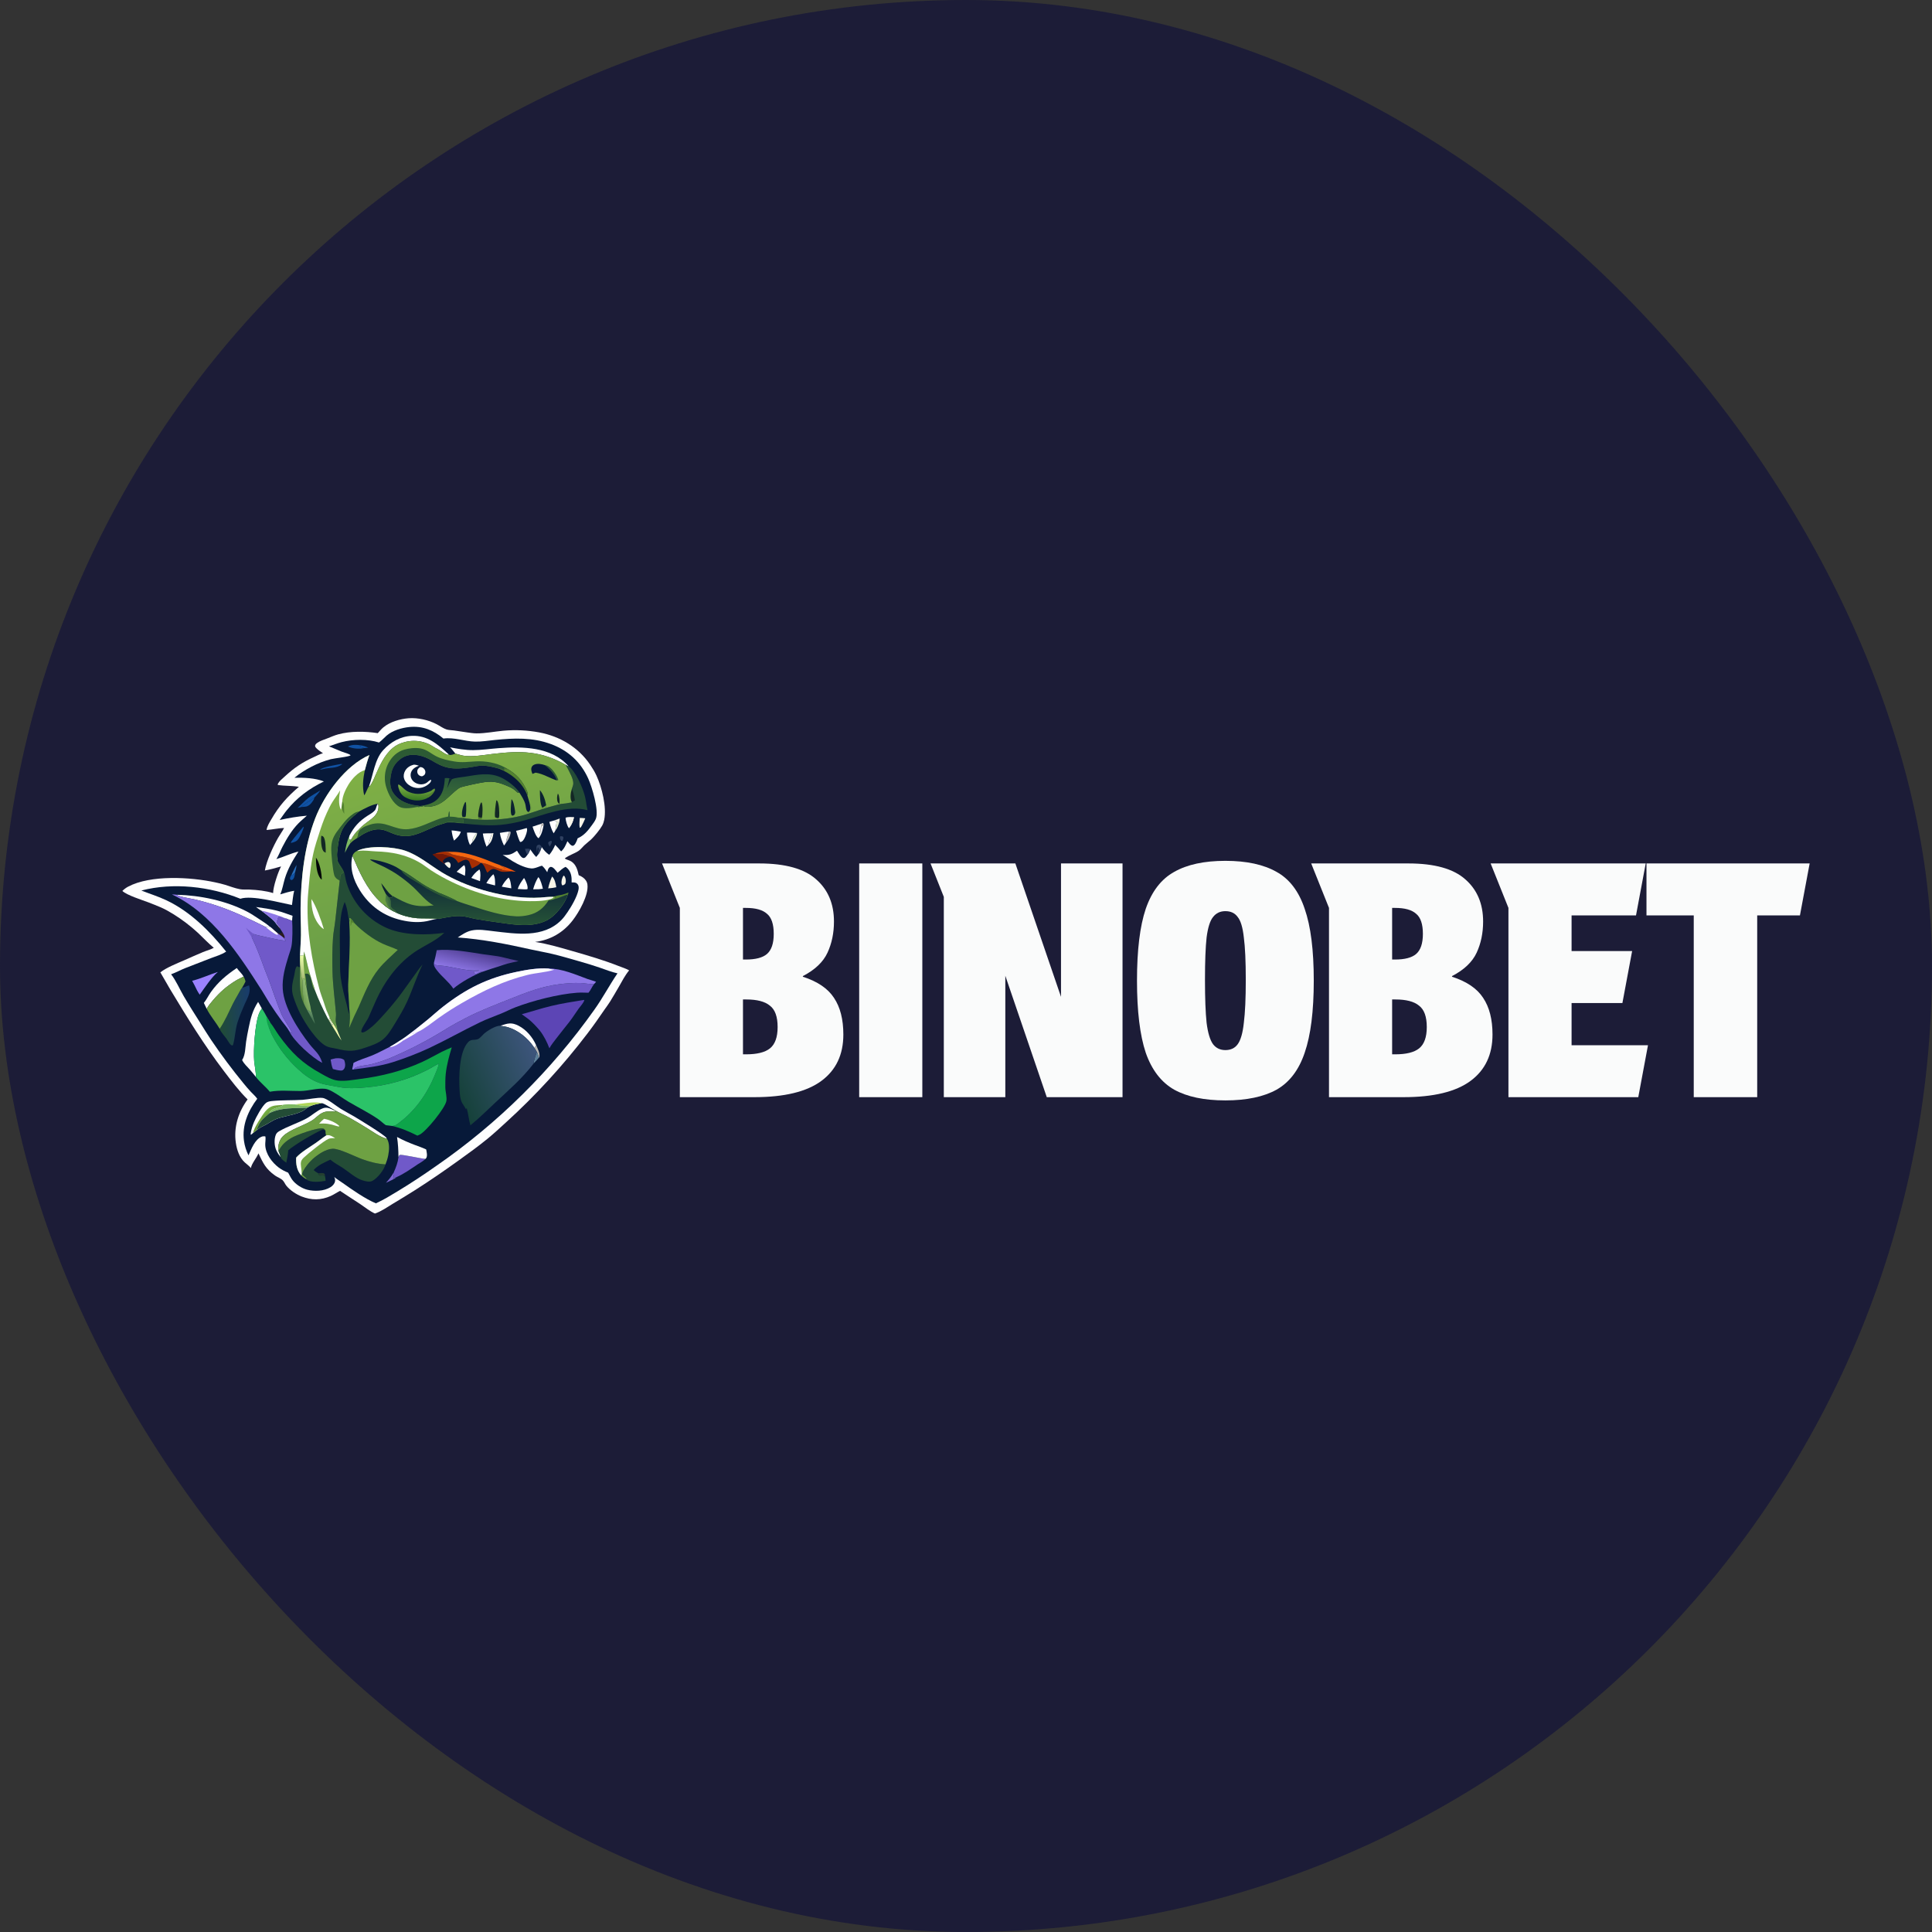 <?xml version="1.0" encoding="UTF-8"?> <svg xmlns="http://www.w3.org/2000/svg" width="300" height="300" viewBox="0 0 300 300" fill="none"><rect x="0" y="0" width="300" height="300" fill="#333333" stroke="none"/><rect width="300" height="300" rx="150" fill="#1C1C37"></rect><path d="M105.566 170.367V140.98L102.801 134.074H117.884C121.939 134.074 124.889 134.897 126.732 136.544C128.576 138.158 129.498 140.341 129.498 143.097C129.498 144.878 129.162 146.491 128.492 147.936C127.822 149.381 126.548 150.591 124.671 151.566V151.667C126.95 152.405 128.559 153.498 129.498 154.943C130.47 156.388 130.955 158.286 130.955 160.639C130.955 163.764 129.816 166.167 127.537 167.847C125.257 169.527 121.788 170.367 117.13 170.367H105.566ZM115.37 148.995H115.823C117.331 148.995 118.42 148.709 119.09 148.138C119.794 147.533 120.146 146.491 120.146 145.013C120.146 143.5 119.794 142.459 119.09 141.887C118.42 141.282 117.331 140.98 115.823 140.98H115.37V148.995ZM115.37 163.714H115.873C117.549 163.714 118.772 163.411 119.543 162.806C120.347 162.168 120.749 161.059 120.749 159.479C120.749 157.866 120.347 156.757 119.543 156.153C118.772 155.514 117.549 155.195 115.873 155.195H115.37V163.714Z" fill="#FAFBFB"></path><path d="M133.414 134.074H143.218V170.367H133.414V134.074Z" fill="#FAFBFB"></path><path d="M157.665 134.074L164.753 154.791V134.074H174.306V170.367H162.542L156.106 151.515V170.367H146.554V139.266L144.492 134.074H157.665Z" fill="#FAFBFB"></path><path d="M190.276 170.87C186.992 170.87 184.344 170.316 182.333 169.206C180.322 168.064 178.847 166.149 177.908 163.46C177.003 160.738 176.551 157.008 176.551 152.27C176.551 147.532 177.003 143.818 177.908 141.13C178.847 138.408 180.322 136.493 182.333 135.384C184.344 134.241 186.992 133.67 190.276 133.67C193.561 133.67 196.209 134.241 198.22 135.384C200.231 136.493 201.689 138.408 202.594 141.13C203.532 143.818 204.002 147.532 204.002 152.27C204.002 157.008 203.532 160.738 202.594 163.46C201.689 166.149 200.231 168.064 198.22 169.206C196.209 170.316 193.561 170.87 190.276 170.87ZM193.444 152.169C193.444 149.279 193.343 147.078 193.142 145.566C192.975 144.02 192.656 142.961 192.187 142.39C191.751 141.785 191.115 141.483 190.276 141.483C189.472 141.483 188.835 141.785 188.366 142.39C187.897 142.961 187.561 144.02 187.36 145.566C187.193 147.078 187.109 149.279 187.109 152.169C187.109 155.026 187.193 157.243 187.36 158.823C187.561 160.402 187.897 161.511 188.366 162.15C188.835 162.754 189.472 163.057 190.276 163.057C191.115 163.057 191.751 162.754 192.187 162.15C192.656 161.511 192.975 160.402 193.142 158.823C193.343 157.243 193.444 155.026 193.444 152.169Z" fill="#FAFBFB"></path><path d="M206.366 170.367V140.98L203.602 134.074H218.684C222.74 134.074 225.689 134.897 227.532 136.544C229.376 138.158 230.298 140.341 230.298 143.097C230.298 144.878 229.963 146.491 229.293 147.936C228.622 149.381 227.348 150.591 225.471 151.566V151.667C227.751 152.405 229.36 153.498 230.298 154.943C231.27 156.388 231.756 158.286 231.756 160.639C231.756 163.764 230.616 166.167 228.337 167.847C226.058 169.527 222.589 170.367 217.93 170.367H206.366ZM216.17 148.995H216.623C218.131 148.995 219.22 148.709 219.891 148.138C220.595 147.533 220.946 146.491 220.946 145.013C220.946 143.5 220.595 142.459 219.891 141.887C219.22 141.282 218.131 140.98 216.623 140.98H216.17V148.995ZM216.17 163.714H216.673C218.349 163.714 219.572 163.411 220.343 162.806C221.147 162.168 221.55 161.059 221.55 159.479C221.55 157.866 221.147 156.757 220.343 156.153C219.572 155.514 218.349 155.195 216.673 155.195H216.17V163.714Z" fill="#FAFBFB"></path><path d="M231.465 134.074H255.547L254.039 142.14H244.034V147.684H253.435L251.927 155.749H244.034V162.302H255.899L254.391 170.367H234.23V140.98L231.465 134.074Z" fill="#FAFBFB"></path><path d="M279.494 142.14H272.858V170.367H263.005V142.14H255.664V134.074H281.003L279.494 142.14Z" fill="#FAFBFB"></path><path d="M63.442 111.529C64.862 111.42 66.547 111.796 67.807 112.456C68.3 112.714 68.803 113.096 69.331 113.267C69.684 113.381 70.143 113.376 70.514 113.428C71.207 113.524 71.897 113.644 72.591 113.737C73.052 113.799 73.515 113.873 73.981 113.878C75.359 113.89 76.795 113.587 78.172 113.465C78.636 113.423 79.101 113.398 79.566 113.388C80.031 113.378 80.497 113.384 80.962 113.406C81.427 113.428 81.891 113.466 82.353 113.52C82.815 113.574 83.276 113.644 83.734 113.729C86.939 114.333 89.8 116.021 91.642 118.748C92.004 119.283 92.349 119.844 92.618 120.432C93.463 122.28 94.226 125.294 93.818 127.318C93.756 127.622 93.659 127.92 93.51 128.193C93.191 128.779 92.293 129.875 91.804 130.337C91.453 130.667 91.058 130.948 90.708 131.28C90.413 131.56 90.158 131.92 89.815 132.141C89.153 132.568 88.349 132.794 87.727 133.269L87.724 133.33C88.034 133.524 88.412 133.57 88.722 133.774C89.46 134.26 89.684 135.094 89.862 135.901C90.094 135.99 90.309 136.101 90.511 136.247C90.882 136.516 91.156 136.882 91.215 137.347C91.426 139 89.905 141.655 88.912 142.933C87.448 144.818 85.468 145.968 83.095 146.261C85.087 146.568 87.069 147.16 89.005 147.717C91.384 148.401 93.745 149.091 96.052 150C96.594 150.213 97.188 150.392 97.694 150.677C97.065 151.432 96.634 152.283 96.149 153.132C95.696 153.926 95.225 154.719 94.749 155.498C94.481 155.938 94.164 156.342 93.873 156.767C93.007 158.031 92.145 159.271 91.212 160.489C90.265 161.731 89.292 162.951 88.29 164.149C87.289 165.346 86.261 166.52 85.206 167.671C84.152 168.822 83.072 169.948 81.966 171.05C80.861 172.151 79.731 173.227 78.577 174.277C77.64 175.131 76.708 176 75.728 176.803C74.257 178.008 72.712 179.119 71.169 180.227C68.961 181.814 66.74 183.344 64.447 184.804C63.342 185.503 62.228 186.185 61.105 186.853C60.21 187.397 59.218 188.095 58.228 188.438C57.523 188.154 56.589 187.403 55.93 186.964C54.893 186.271 53.834 185.617 52.804 184.915C52.309 185.163 51.861 185.485 51.354 185.711C49.826 186.393 48.379 186.388 46.825 185.786C45.963 185.433 45.055 184.844 44.463 184.114C44.25 183.851 44.134 183.506 43.89 183.268C43.572 182.957 43.072 182.796 42.708 182.538C41.268 181.514 40.856 180.615 40.135 179.091C39.806 179.879 39.072 180.669 38.959 181.375C38.69 181.039 38.322 180.789 38.006 180.498C37.166 179.727 36.786 178.57 36.623 177.466C36.264 175.037 37.014 172.669 38.446 170.719C37.105 169.394 35.929 167.839 34.788 166.34C31.706 162.291 29.037 157.965 26.414 153.608C25.894 152.743 25.422 151.851 24.898 150.987C25.853 150.235 27.509 149.592 28.642 149.093C29.596 148.673 30.547 148.243 31.509 147.841C32.056 147.612 32.683 147.471 33.196 147.175C32.335 146.461 31.574 145.636 30.759 144.872C30.164 144.321 29.543 143.8 28.897 143.309C28.252 142.818 27.584 142.358 26.894 141.931C26.307 141.575 25.654 141.194 25.026 140.92C24.377 140.645 23.725 140.38 23.068 140.127C22.071 139.751 19.708 139.015 19 138.345C19.271 138.078 19.55 137.862 19.887 137.683C23.393 135.818 29.62 136.183 33.422 137.012C33.936 137.125 34.455 137.239 34.957 137.394C35.729 137.633 36.47 137.929 37.268 138.077C37.741 138.165 38.259 138.109 38.74 138.132C39.949 138.188 41.253 138.316 42.411 138.677C42.403 137.731 43.172 135.404 43.644 134.543C42.81 134.78 41.979 135.013 41.127 135.172C41.385 133.659 42.423 131.417 43.192 130.078C43.474 129.587 43.816 129.131 44.078 128.629L44.11 128.568C43.21 128.598 42.294 128.814 41.389 128.882C41.49 128.251 41.819 127.764 42.132 127.222C43.346 125.118 44.58 123.746 46.413 122.173C45.337 121.996 44.24 122.051 43.165 121.899L43.122 121.829C43.135 121.76 43.153 121.7 43.188 121.64C43.413 121.252 43.826 120.931 44.154 120.63C45.707 119.197 46.894 118.395 48.821 117.518C49.248 117.324 49.698 117.079 50.151 116.961C49.815 116.737 49.424 116.479 49.14 116.193C49.034 116.087 48.912 115.955 48.928 115.794C48.945 115.613 49.109 115.463 49.248 115.363C49.694 115.041 50.279 114.869 50.788 114.67C51.355 114.448 51.932 114.191 52.519 114.03C54.441 113.504 56.699 113.551 58.66 113.841C58.948 113.541 59.194 113.22 59.517 112.952C60.562 112.083 62.11 111.637 63.442 111.529Z" fill="#FEFEFE"></path><path d="M58.852 115.296C59.272 114.992 59.625 114.582 60.016 114.24C60.945 113.427 62.366 113.011 63.571 112.891C65.628 112.687 67.287 113.379 68.854 114.679C70.521 114.453 72.125 115.118 73.771 115.156C74.793 115.179 75.847 115.005 76.863 114.9C79.799 114.597 82.699 114.49 85.519 115.528C88.196 116.515 90.163 118.288 91.346 120.908C91.909 122.153 93.037 125.861 92.526 127.141C92.383 127.5 92.138 127.818 91.914 128.129C91.278 129.006 90.705 129.724 89.697 130.173C89.62 130.424 89.513 130.701 89.381 130.927C89.268 131.121 89.162 131.278 88.938 131.34C88.583 131.299 88.338 130.875 88.107 130.623C87.848 131.204 87.627 131.787 87.126 132.207C86.847 131.843 86.534 131.518 86.211 131.192C85.966 131.757 85.69 132.267 85.288 132.735C84.797 132.412 84.439 132.009 84.116 131.522C83.974 131.905 83.83 132.402 83.549 132.705C83.469 132.83 83.358 132.95 83.264 133.068C82.894 132.721 82.639 132.302 82.341 131.896C82.221 132.197 82.087 132.488 81.892 132.749C81.815 132.853 81.738 132.961 81.65 133.055C81.55 133.161 81.429 133.245 81.276 133.234C80.891 133.208 80.497 132.399 80.281 132.104C79.486 132.649 79.047 132.837 78.056 132.745C78.583 133.048 79.078 133.412 79.598 133.728C80.387 134.209 81.92 134.971 82.838 134.833C83.279 134.767 83.713 134.534 84.154 134.424C84.5 134.703 84.728 135.07 84.976 135.433C85.032 135.212 85.094 134.946 85.247 134.768C85.323 134.679 85.431 134.609 85.552 134.611C85.943 134.617 86.355 135.246 86.584 135.527C87.007 135.185 87.319 134.826 87.831 134.607C87.944 134.691 88.06 134.775 88.156 134.878C88.724 135.481 88.787 136.246 88.763 137.026C88.921 137.025 89.09 137.016 89.247 137.039C89.428 137.065 89.602 137.178 89.71 137.324C89.891 137.567 89.882 137.89 89.825 138.174C89.608 139.249 88.749 140.731 88.125 141.641C87.829 142.073 87.525 142.504 87.155 142.876C84.347 145.697 80.123 145.004 76.566 144.589C75.49 144.464 74.298 144.252 73.228 144.484C72.432 144.656 71.746 145.124 71.077 145.569C74.897 145.835 78.729 146.603 82.461 147.436C83.563 147.681 84.683 147.871 85.781 148.131C87.15 148.455 88.517 148.865 89.872 149.249C90.961 149.557 92.035 149.883 93.107 150.249C94.022 150.562 94.939 150.933 95.883 151.142C94.621 152.99 93.591 154.974 92.284 156.797C91.868 157.384 91.445 157.967 91.015 158.545C90.586 159.124 90.151 159.697 89.709 160.266C89.268 160.835 88.82 161.398 88.366 161.957C87.912 162.516 87.452 163.07 86.986 163.619C86.52 164.168 86.049 164.711 85.571 165.25C85.093 165.789 84.609 166.322 84.121 166.85C83.631 167.378 83.136 167.901 82.635 168.418C82.135 168.936 81.629 169.447 81.117 169.953C80.605 170.459 80.088 170.96 79.565 171.455C79.043 171.95 78.515 172.439 77.982 172.922C77.448 173.405 76.91 173.883 76.366 174.354C75.822 174.826 75.274 175.292 74.72 175.751C74.166 176.211 73.608 176.664 73.044 177.112C72.481 177.56 71.912 178.001 71.339 178.436C70.766 178.871 70.188 179.299 69.606 179.722C69.023 180.144 68.436 180.56 67.844 180.97C65.836 182.386 63.819 183.726 61.715 184.996C60.635 185.648 59.518 186.338 58.366 186.852C56.695 186.147 54.715 184.757 53.222 183.698C52.782 183.385 52.316 183.108 51.9 182.763C51.998 182.983 52.069 183.183 52.024 183.425C51.95 183.832 51.648 184.142 51.309 184.351C50.286 184.981 48.836 185.028 47.699 184.737C46.837 184.517 45.874 183.89 45.354 183.162C45.119 182.833 44.949 182.44 44.742 182.09C44.226 181.876 43.742 181.646 43.295 181.308C42.235 180.509 41.256 179.203 41.189 177.829C41.168 177.385 41.282 176.936 41.218 176.493L41.157 176.451C40.975 176.433 40.818 176.433 40.645 176.5C39.571 176.913 39.014 178.449 38.589 179.4C38.238 178.713 37.987 177.913 37.884 177.148C37.558 174.739 38.52 172.504 39.945 170.613C39.672 170.225 39.278 169.882 38.952 169.536C38.557 169.111 38.178 168.672 37.815 168.221C36.028 166.046 34.346 163.792 32.77 161.459C32.202 160.618 31.681 159.755 31.139 158.899C30.25 157.496 29.358 156.097 28.519 154.662C27.926 153.647 27.278 152.162 26.566 151.287C27.314 151.024 28.014 150.626 28.753 150.333L32.719 148.794C33.499 148.491 34.429 148.241 35.117 147.761C32.575 144.589 29.552 141.547 25.829 139.791C24.563 139.194 23.246 138.79 21.949 138.281C26.905 136.994 32.615 137.65 37.323 139.557C39.087 138.96 43.423 140.166 45.336 140.532C45.454 139.785 45.49 139.06 45.681 138.321C44.955 138.428 44.223 138.672 43.517 138.873C43.856 138.113 43.988 137.223 44.229 136.425C44.691 134.897 45.479 133.56 46.342 132.23C45.16 132.502 44.076 133.058 42.916 133.402C43.286 132.815 43.541 132.106 43.864 131.486C44.538 130.19 45.31 128.9 46.337 127.852C46.751 127.43 47.215 127.06 47.649 126.659C46.205 126.783 44.844 127.014 43.429 127.326C43.792 126.842 44.114 126.33 44.494 125.859C46.106 123.858 47.993 122.457 50.293 121.344C48.931 120.799 47.165 120.739 45.715 120.769C47.302 119.486 49.385 118.398 51.366 117.889C51.96 117.737 54.124 117.518 54.436 117.297C54.365 117.186 54.286 117.155 54.165 117.1C53.803 116.936 53.402 116.845 53.031 116.699C52.377 116.442 51.742 116.143 51.085 115.892C51.74 115.68 52.372 115.41 53.041 115.238C54.832 114.779 57.084 114.73 58.852 115.296Z" fill="#071939"></path><path d="M56.21 115.765C56.557 115.84 56.861 115.941 57.176 116.108L56.57 116.158C56.336 116.102 56.1 116.057 55.883 115.952L55.914 115.853C56.008 115.806 56.108 115.789 56.21 115.765Z" fill="#1052A4"></path><path d="M86.035 127.41C86.333 127.312 86.628 127.206 86.92 127.093C86.896 127.287 86.87 127.481 86.842 127.676C86.641 127.69 86.57 127.692 86.398 127.587C86.308 127.485 86.16 127.454 86.035 127.41Z" fill="#F6F4E8"></path><path d="M86.978 129.857H87.036C87.116 129.857 87.229 129.843 87.305 129.864C87.427 129.898 87.44 129.949 87.489 130.051C87.483 130.239 87.416 130.383 87.344 130.554L87.229 130.576C87.126 130.524 87.078 130.468 87.03 130.365C86.952 130.2 86.922 130.031 86.978 129.857Z" fill="#2F4161"></path><path d="M85.524 130.562L85.672 130.604C85.739 130.903 85.5 131.204 85.355 131.455C85.242 131.258 85.093 131.051 85.142 130.815C85.229 130.663 85.372 130.626 85.524 130.562Z" fill="#2F4161"></path><path d="M86.399 127.587C86.57 127.691 86.641 127.689 86.842 127.675C86.707 128.104 86.561 128.565 86.268 128.915C86.207 128.524 86.448 128.053 86.399 127.587Z" fill="#E2EAD5"></path><path d="M49.422 182.193C49.684 182.174 50.164 182.067 50.367 182.253C50.458 182.337 50.46 182.499 50.473 182.617C50.317 182.546 50.162 182.502 49.991 182.525C49.865 182.541 49.755 182.543 49.63 182.535C49.48 182.446 49.48 182.355 49.422 182.193Z" fill="#243F31"></path><path d="M73.989 129.336L74.072 129.341C74.123 129.661 73.79 130.219 73.606 130.476C73.525 130.591 73.431 130.695 73.334 130.797C73.3 130.243 73.699 129.777 73.989 129.336Z" fill="#E2EAD5"></path><path d="M46.05 134.31C46.017 134.712 45.934 135.08 45.822 135.466C45.697 135.618 45.569 135.825 45.372 135.865L45.289 135.8C45.527 135.296 45.752 134.781 46.05 134.31Z" fill="#286DBA"></path><path d="M79.051 129.123L79.225 129.112C79.296 129.212 79.302 129.266 79.285 129.388C79.218 129.86 78.901 130.511 78.582 130.862C78.58 130.371 78.909 129.619 79.051 129.123Z" fill="#B9B8B6"></path><path d="M81.519 131.813C81.791 131.795 82.117 131.732 82.345 131.896C82.224 132.197 82.091 132.488 81.895 132.748C81.701 132.462 81.621 132.141 81.519 131.813Z" fill="#2F4161"></path><path d="M45.822 135.466C45.779 135.81 45.728 136.402 45.408 136.602C45.299 136.67 45.248 136.653 45.136 136.622C45.064 136.532 45.019 136.484 45.029 136.358C45.039 136.214 45.193 135.913 45.288 135.799L45.372 135.864C45.569 135.824 45.697 135.617 45.822 135.466Z" fill="#1052A4"></path><path d="M83.236 162.264C83.439 162.712 83.937 163.661 83.723 164.154C83.701 164.206 83.682 164.231 83.652 164.276C83.619 163.922 83.542 163.655 83.367 163.345C83.251 163.127 83.109 162.92 82.977 162.711C83.096 162.568 83.166 162.435 83.236 162.264Z" fill="#B9B8B6"></path><path d="M74.977 129.429C75.516 129.361 76.087 129.385 76.631 129.376C76.499 130.088 76.383 130.682 75.831 131.197C75.932 130.608 76.222 130.013 76.372 129.425C75.913 129.465 75.435 129.47 74.977 129.429Z" fill="#F6F4E8"></path><path d="M61.131 182.065C61.261 182.292 61.123 182.675 61.059 182.908L61.042 182.971C61.195 182.897 61.349 182.812 61.512 182.765L61.546 182.798C61.295 183.065 60.309 183.483 59.926 183.669C60.401 183.157 60.785 182.679 61.131 182.065Z" fill="#7D68D1"></path><path d="M69.094 134.017C69.285 133.922 69.513 133.793 69.731 133.885C69.849 133.935 69.907 134.037 69.945 134.153C69.997 134.316 69.976 134.563 69.886 134.709C69.834 134.794 69.865 134.766 69.76 134.789C69.475 134.645 69.24 134.345 69.019 134.115L69.094 134.017Z" fill="#F6F4E8"></path><path d="M83.363 163.345C83.537 163.655 83.615 163.922 83.648 164.275C83.408 164.57 83.144 164.842 82.883 165.118C82.808 164.864 83.259 163.648 83.363 163.345Z" fill="#5B7E98"></path><path d="M83.373 132.4C83.359 132.229 83.343 132.059 83.322 131.889C83.296 131.68 83.252 131.444 83.418 131.276C83.511 131.182 83.626 131.174 83.748 131.159C83.935 131.205 84.021 131.369 84.122 131.52C83.98 131.903 83.836 132.4 83.554 132.704C83.553 132.667 83.55 132.619 83.558 132.584C83.588 132.453 83.619 132.425 83.598 132.282C83.577 132.137 83.575 132.002 83.576 131.856L83.618 131.823C83.635 131.885 83.648 131.94 83.655 132.004C83.664 132.09 83.694 132.096 83.752 132.157L83.808 132.135C83.78 131.939 83.656 131.833 83.593 131.661C83.584 131.633 83.581 131.604 83.576 131.575L83.542 131.598L83.506 131.583C83.436 131.858 83.394 132.117 83.373 132.4Z" fill="#2F4161"></path><path d="M42.957 143.546C43.116 143.708 43.257 143.877 43.397 144.054L43.439 144.126C43.658 144.503 44.216 145.175 44.2 145.616C44.107 145.657 44.155 145.651 44.058 145.639C43.762 145.362 43.394 145.128 43.066 144.889C42.75 144.629 42.444 144.366 42.148 144.082C42.488 144.169 42.701 144.476 42.958 144.696C43.122 144.835 43.276 144.902 43.492 144.886C43.578 144.88 43.615 144.877 43.704 144.901C43.726 144.907 43.747 144.916 43.768 144.924C43.824 144.578 43.118 143.98 42.987 143.632C42.977 143.604 42.967 143.575 42.957 143.546Z" fill="#2B1C1E"></path><path d="M86.111 139.193C86.45 139.055 86.919 139.016 87.282 138.932C87.611 138.857 87.925 138.728 88.238 138.604L88.27 138.664L88.192 138.914C87.454 139.057 86.833 139.489 86.086 139.602C86.157 139.477 86.224 139.405 86.219 139.258L86.111 139.193Z" fill="#538230"></path><path d="M77.774 134.402C78.571 134.652 79.353 134.998 80.103 135.364L79.605 135.318C78.913 135.109 78.219 135.381 77.586 134.892C77.77 134.921 78.046 134.995 78.225 134.97C78.359 134.95 78.365 134.913 78.432 134.806L78.402 134.743C78.153 134.697 77.995 134.608 77.809 134.436C77.797 134.425 77.785 134.414 77.774 134.402Z" fill="#FB5709"></path><path d="M54.261 129.782C54.259 129.94 54.252 130.091 54.233 130.248L54.279 130.344C54.367 130.363 54.428 130.366 54.517 130.353C54.443 130.564 54.348 130.776 54.354 131.003C54.04 131.446 53.798 131.938 53.555 132.422C53.653 131.603 53.91 130.522 54.261 129.782Z" fill="#7DB962"></path><path d="M87.508 135.958C87.597 135.995 87.649 136.04 87.697 136.125C87.854 136.407 87.917 136.828 87.81 137.138C87.757 137.295 87.672 137.345 87.536 137.419C87.42 137.457 87.385 137.5 87.268 137.442C87.244 137.385 87.222 137.332 87.21 137.27C87.132 136.843 87.26 136.305 87.508 135.958Z" fill="#F6F4E8"></path><path d="M46.824 125.302C47.196 124.882 48.3 124.211 48.813 123.867C48.766 124.155 48.589 124.363 48.424 124.595C48.207 124.9 47.858 125.194 47.477 125.25C47.261 125.281 47.043 125.298 46.824 125.302Z" fill="#1052A4"></path><path d="M52.845 118.651C52.948 118.644 53.063 118.614 53.157 118.659C52.127 119.394 51.282 119.114 50.15 119.434C50.012 119.472 49.876 119.499 49.736 119.523L49.734 119.482C50.167 119.093 52.202 118.773 52.845 118.651Z" fill="#1052A4"></path><path d="M90.024 127.008C90.314 127.005 90.594 127.031 90.882 127.063C90.718 127.456 90.549 127.832 90.348 128.207C90.267 128.341 90.21 128.472 90.071 128.548L90.007 128.48C89.92 128.025 90.005 127.475 90.024 127.008Z" fill="#F6F4E8"></path><path d="M54.02 115.918C54.773 115.548 55.426 115.653 56.218 115.764C56.116 115.788 56.016 115.805 55.922 115.852L55.89 115.952C56.108 116.057 56.344 116.102 56.578 116.157C55.707 116.338 54.833 116.262 54.02 115.918Z" fill="#1052A4"></path><path d="M55.752 128.751L56.044 128.736C55.538 129.129 55.692 129.644 55.451 130.141C55.023 130.394 54.69 130.64 54.348 131.001C54.342 130.774 54.437 130.563 54.511 130.351C54.829 129.762 55.246 129.191 55.752 128.751Z" fill="#6EA143"></path><path d="M72.035 134.357L72.131 134.394C72.339 134.827 72.249 135.531 72.185 135.994C71.942 135.882 71.702 135.757 71.461 135.637L70.906 135.37C71.273 135.023 71.632 134.663 72.035 134.357Z" fill="#FEFEFE"></path><path d="M47.094 128.38L47.157 128.418C47.15 128.743 46.654 129.74 46.48 130.051C46.146 130.648 45.828 130.719 45.193 130.896L45.156 130.835L45.265 130.675L45.188 130.603L45.27 130.642C45.837 129.865 46.497 129.137 47.094 128.38Z" fill="#1052A4"></path><path d="M70.121 128.949C70.604 128.965 71.082 129.058 71.557 129.139C71.46 129.458 71.327 129.684 71.109 129.936C70.918 130.147 70.717 130.339 70.507 130.531C70.289 130.009 70.2 129.508 70.121 128.949Z" fill="#FEFEFE"></path><path d="M76.602 135.747C76.887 136.131 76.899 137.032 76.87 137.489L76.138 137.308L75.519 137.14C75.82 136.614 76.157 136.155 76.602 135.747Z" fill="#FEFEFE"></path><path d="M85.301 127.626C85.54 127.54 85.79 127.478 86.035 127.409C86.159 127.453 86.306 127.484 86.396 127.586C86.445 128.052 86.204 128.523 86.265 128.914C86.188 129.079 86.067 129.242 85.972 129.399C85.64 128.857 85.465 128.235 85.301 127.626Z" fill="#FEFEFE"></path><path d="M85.727 136.105C86.161 136.48 86.292 137.233 86.385 137.769L85.812 137.877L85.121 137.95C85.246 137.28 85.458 136.726 85.727 136.105Z" fill="#F6F4E8"></path><path d="M87.884 126.954C88.283 126.88 88.721 126.889 89.127 126.908C89.008 127.501 88.813 127.956 88.469 128.452C88.442 128.509 88.406 128.555 88.369 128.605C88.355 128.593 88.34 128.583 88.328 128.57C88.065 128.289 87.834 127.379 87.82 127.005L87.884 126.954Z" fill="#FEFEFE"></path><path d="M87.883 126.954C88.282 126.88 88.72 126.889 89.126 126.908C89.007 127.501 88.812 127.956 88.468 128.452C88.454 128.405 88.448 128.391 88.439 128.344C88.4 128.159 88.319 127.281 88.407 127.139C88.492 127.14 88.565 127.15 88.642 127.114C88.708 127.084 88.752 127.085 88.824 127.08C88.922 127.074 88.939 127.077 89.027 127.025L88.938 127.034L88.956 126.903L88.912 127.007C88.57 126.977 88.225 126.983 87.883 126.954Z" fill="#F6F4E8"></path><path d="M78.964 136.262C79.275 136.562 79.375 137.515 79.393 137.938L78.564 137.795C78.347 137.766 78.133 137.721 77.918 137.681C78.174 137.129 78.539 136.69 78.964 136.262Z" fill="#FEFEFE"></path><path d="M74.407 135.029L74.483 135.072C74.675 135.54 74.584 136.328 74.535 136.825C74.256 136.736 73.984 136.625 73.711 136.519L73.184 136.324C73.525 135.8 73.903 135.398 74.407 135.029Z" fill="#FEFEFE"></path><path d="M49.743 122.726C49.51 123.139 49.121 123.509 48.809 123.866C48.295 124.21 47.192 124.88 46.82 125.301L46.211 125.446C46.783 124.962 47.276 124.372 47.867 123.916C48.456 123.464 49.129 123.14 49.743 122.726Z" fill="#1052A4"></path><path d="M72.508 129.295C73.006 129.253 73.495 129.298 73.992 129.338C73.702 129.779 73.303 130.245 73.338 130.799L72.98 131.216C72.692 130.639 72.544 129.936 72.508 129.295Z" fill="#FEFEFE"></path><path d="M81.355 136.352L81.415 136.383C81.641 136.768 82.024 137.614 81.909 138.059C81.684 138.141 81.266 138.082 81.021 138.077C80.809 138.075 80.598 138.055 80.387 138.039C80.606 137.399 80.948 136.889 81.355 136.352Z" fill="#FEFEFE"></path><path d="M83.579 136.209C83.598 136.222 83.621 136.232 83.638 136.248C83.914 136.514 84.219 137.62 84.296 138.004L83.674 138.076L82.785 138.089C82.976 137.411 83.212 136.811 83.579 136.209Z" fill="#FEFEFE"></path><path d="M74.977 129.428C75.435 129.469 75.913 129.463 76.372 129.424C76.222 130.011 75.932 130.607 75.831 131.195L75.549 131.479C75.291 130.822 75.066 130.13 74.977 129.428Z" fill="#FEFEFE"></path><path d="M67.141 132.691C67.29 132.624 67.431 132.575 67.59 132.536C67.834 132.698 68.331 132.614 68.616 132.596C69.107 132.716 69.582 132.867 70.061 133.028C69.613 133.046 69.205 133.176 68.896 133.525C68.803 133.63 68.763 133.694 68.746 133.832C68.835 133.947 68.945 133.992 69.087 134.016L69.012 134.114C68.34 133.78 67.76 133.13 67.141 132.691Z" fill="#721807"></path><path d="M77.617 129.335C78.086 129.242 78.571 129.19 79.044 129.122C78.902 129.619 78.573 130.369 78.575 130.862C78.503 131.014 78.364 131.158 78.259 131.292C77.953 130.658 77.725 130.032 77.617 129.335Z" fill="#FEFEFE"></path><path d="M74.758 133.996C75.574 134.028 76.686 134.652 77.596 134.893C78.229 135.382 78.923 135.111 79.615 135.32C79.031 135.314 78.394 135.452 77.822 135.339C77.438 135.263 77.033 134.943 76.659 134.926C76.263 134.909 75.95 135.27 75.678 135.512C75.346 134.99 75.284 134.379 74.758 133.996Z" fill="#A62E03"></path><path d="M81.769 128.581C81.81 128.61 81.823 128.638 81.835 128.688C81.915 129.047 81.62 129.833 81.444 130.16C81.302 130.424 81.149 130.665 80.851 130.754C80.708 130.706 80.709 130.639 80.644 130.507C80.435 130.02 80.282 129.513 80.137 129.005C80.69 128.883 81.23 128.757 81.769 128.581Z" fill="#FEFEFE"></path><path d="M84.054 127.917C84.178 127.858 84.223 127.81 84.359 127.845C84.422 127.988 84.393 128.133 84.38 128.284C84.283 128.855 84.086 129.599 83.709 130.052C83.681 130.12 83.703 130.081 83.627 130.16C83.201 129.933 82.841 128.804 82.695 128.363C83.142 128.202 83.605 128.072 84.054 127.917Z" fill="#FEFEFE"></path><path d="M84.049 127.917C84.172 127.858 84.217 127.81 84.353 127.845C84.415 127.988 84.387 128.133 84.374 128.284L84.243 128.238C84.122 128.299 84.1 128.369 84.063 128.499C83.962 128.851 83.998 129.275 83.797 129.584C83.793 129.022 84.034 128.476 84.049 127.917Z" fill="#B9B8B6"></path><path d="M52.141 164.332C52.635 164.31 53.018 164.287 53.442 164.588C53.52 164.792 53.579 165.003 53.592 165.223C53.609 165.518 53.575 165.837 53.363 166.06C53.229 166.201 53.122 166.228 52.932 166.239C52.509 166.204 52.1 166.116 51.694 165.996C51.49 165.533 51.425 165.025 51.34 164.529C51.606 164.449 51.867 164.384 52.141 164.332Z" fill="#7059C9"></path><path d="M67.594 132.537C68.436 132.241 69.646 132.124 70.522 132.278C70.365 132.288 69.152 132.301 69.121 132.335C69.527 132.395 69.86 132.43 70.207 132.667C70.986 132.876 71.786 132.992 72.569 133.185C73.17 133.317 74.114 133.657 74.647 133.981C74.309 134.378 73.722 134.614 73.265 134.853C73.121 134.489 72.996 134.118 72.848 133.755C72.754 133.669 72.649 133.559 72.526 133.52C72.115 133.39 71.507 133.811 71.152 133.998C71.025 133.801 70.902 133.58 70.727 133.423C70.712 133.408 70.696 133.395 70.68 133.382C70.493 133.219 70.288 133.129 70.065 133.029C69.586 132.867 69.111 132.717 68.62 132.596C68.335 132.615 67.839 132.699 67.594 132.537Z" fill="#A62E03"></path><path d="M58.672 124.818C58.809 124.99 58.778 125.324 58.753 125.535C58.671 126.23 58.161 126.809 57.622 127.214C56.955 127.712 56.33 128.138 55.752 128.752C55.245 129.192 54.829 129.763 54.511 130.352C54.421 130.366 54.361 130.362 54.273 130.344L54.227 130.247C54.245 130.09 54.253 129.939 54.255 129.782C54.935 128.416 55.778 127.505 57.051 126.683C57.432 126.437 57.892 126.195 58.192 125.851C58.444 125.563 58.413 125.18 58.62 124.888C58.637 124.864 58.655 124.842 58.672 124.818Z" fill="#FEFEFE"></path><path d="M77.707 159.265C78.866 158.902 79.416 158.696 80.564 159.298C81.741 159.915 82.694 161.054 83.235 162.263C83.164 162.434 83.094 162.567 82.975 162.711C82.832 162.493 82.679 162.281 82.517 162.077C81.438 160.715 79.756 159.528 77.991 159.332C77.912 159.323 77.844 159.317 77.768 159.289C77.748 159.281 77.727 159.273 77.707 159.265Z" fill="#FEFEFE"></path><path d="M33.8 150.928L33.79 150.961C32.882 151.706 31.721 153.461 31.009 154.452C30.845 154.229 30.714 153.979 30.574 153.738C30.338 153.25 30.105 152.764 29.836 152.293C31.176 151.973 32.48 151.349 33.8 150.928Z" fill="#9B82FF"></path><path d="M70.519 132.278C72.572 132.338 74.981 133.277 76.865 134.05C77.151 134.167 77.513 134.254 77.778 134.404C77.79 134.415 77.802 134.426 77.814 134.437C77.999 134.61 78.157 134.698 78.406 134.744L78.436 134.806C78.37 134.913 78.364 134.951 78.229 134.97C78.051 134.996 77.775 134.921 77.591 134.892C76.681 134.652 75.569 134.028 74.753 133.996L74.645 133.981C74.111 133.658 73.167 133.317 72.566 133.185C71.783 132.992 70.983 132.876 70.204 132.667C69.856 132.43 69.524 132.394 69.117 132.335C69.148 132.301 70.361 132.288 70.519 132.278Z" fill="#F66710"></path><path d="M39.75 140.839C40.827 140.99 41.947 141.138 43.001 141.408C43.82 141.619 44.631 141.924 45.428 142.208C45.4 142.452 45.361 142.7 45.36 142.946C45.044 142.907 44.755 142.759 44.465 142.634C44.442 142.636 44.419 142.639 44.395 142.641C44.01 142.667 43.627 142.24 43.212 142.304C43.169 142.42 43.128 142.531 43.104 142.653C43.062 142.872 42.884 143.109 42.911 143.327C43.089 143.537 43.301 143.749 43.439 143.987L43.402 144.054C43.262 143.877 43.121 143.707 42.962 143.546C42.57 142.848 41.28 141.955 40.617 141.425C40.306 141.268 40.035 141.039 39.75 140.839Z" fill="#FEFEFE"></path><path d="M40.613 141.426C41.036 141.409 44.026 142.419 44.461 142.635C44.438 142.638 44.415 142.64 44.392 142.642C44.005 142.668 43.623 142.241 43.208 142.306C43.165 142.422 43.124 142.532 43.1 142.655C43.058 142.873 42.88 143.111 42.907 143.328C43.085 143.538 43.297 143.75 43.435 143.988L43.398 144.055C43.257 143.878 43.117 143.709 42.958 143.547C42.566 142.849 41.276 141.956 40.613 141.426Z" fill="#8E77E7"></path><path d="M43.581 179.674C43.306 179.352 43.05 178.953 42.882 178.562C42.593 177.887 42.547 176.873 42.835 176.191C42.95 175.92 43.135 175.779 43.384 175.635C44.708 174.875 46.197 174.416 47.548 173.698C48.427 173.231 49.198 172.449 50.122 172.099C50.703 171.879 51.162 172.078 51.696 172.32L52.251 172.587C51.637 172.591 50.85 172.501 50.275 172.712C49.525 172.986 49.038 173.641 48.372 174.041C47.093 174.808 44.964 175.42 43.938 176.439C43.429 176.945 43.197 177.659 43.215 178.369C43.217 178.492 43.23 178.611 43.252 178.732C43.361 179.029 43.526 179.366 43.581 179.674Z" fill="#FEFEFE"></path><path d="M61.878 179.666C61.917 179.575 61.983 179.375 62.08 179.342C62.429 179.223 65.368 179.918 66.07 179.954C65.739 180.293 65.267 180.531 64.871 180.792C63.802 181.498 62.73 182.286 61.547 182.795L61.512 182.762C61.349 182.809 61.196 182.895 61.043 182.968L61.06 182.906C61.123 182.672 61.262 182.289 61.132 182.063C61.497 181.25 61.766 180.553 61.878 179.666Z" fill="#7059C9"></path><path d="M43.25 178.732C43.758 177.765 44.315 177.261 45.248 176.701C45.98 176.261 49.394 174.998 50.2 175.243C50.395 175.302 50.444 175.406 50.537 175.571C50.405 175.487 50.289 175.392 50.127 175.389C48.941 175.862 45.666 177.79 44.75 178.629C44.739 179.297 44.563 179.894 44.453 180.546C44.182 180.338 43.7 180.042 43.582 179.704C43.579 179.694 43.58 179.683 43.579 179.673C43.524 179.365 43.359 179.028 43.25 178.732Z" fill="#234C36"></path><path d="M61.652 176.549C62.528 177.025 63.404 177.404 64.335 177.759C64.946 177.993 65.589 178.2 66.177 178.485C66.247 178.865 66.402 179.475 66.186 179.82C66.155 179.868 66.106 179.914 66.066 179.955C65.364 179.919 62.425 179.224 62.076 179.342C61.979 179.376 61.913 179.576 61.874 179.666C61.864 178.601 61.81 177.602 61.652 176.549Z" fill="#FEFEFE"></path><path d="M36.766 150.313C37.08 150.769 37.559 151.161 37.823 151.633L37.779 151.659C37.416 151.874 37.021 152.024 36.661 152.243C35.226 153.112 34.153 154.048 33.07 155.324C32.711 155.747 32.362 156.157 32.093 156.645C31.937 156.347 31.798 156.037 31.652 155.732C32.08 155.215 32.379 154.559 32.775 154.01C33.927 152.414 35.159 151.412 36.766 150.313Z" fill="#FEFEFE"></path><path d="M27.438 138.94C31.079 139.02 35.107 139.861 38.355 141.55C39.008 141.89 39.609 142.298 40.223 142.702C40.781 143.069 41.35 143.426 41.858 143.861C41.812 143.926 41.802 143.981 41.717 143.991C41.564 144.009 41.43 143.937 41.277 143.958C38.892 142.778 36.5 141.603 33.978 140.74C32.717 140.309 31.458 139.937 30.159 139.642C29.473 139.486 28.764 139.4 28.085 139.212C27.859 139.149 27.623 139.091 27.438 138.94Z" fill="#FEFEFE"></path><path d="M57.297 122.099C57.952 120.323 58.178 117.927 59.491 116.493C60.683 115.192 62.191 114.333 63.971 114.262C66.379 114.168 67.964 115.568 69.631 117.098L69.571 117.223C69.253 117.194 68.512 116.633 68.2 116.445C68.005 116.327 67.798 116.241 67.599 116.132C67.3 115.967 67.022 115.76 66.715 115.609C66.64 115.572 66.564 115.537 66.487 115.503C66.41 115.469 66.332 115.437 66.253 115.407C66.175 115.377 66.096 115.349 66.016 115.323C65.936 115.296 65.856 115.271 65.775 115.249C65.695 115.226 65.613 115.205 65.531 115.186C65.449 115.167 65.367 115.15 65.285 115.134C65.202 115.119 65.119 115.106 65.036 115.094C64.953 115.082 64.869 115.073 64.786 115.065C64.702 115.058 64.618 115.052 64.534 115.048C64.451 115.044 64.367 115.042 64.283 115.042C64.199 115.042 64.115 115.043 64.031 115.047C63.947 115.051 63.863 115.056 63.779 115.064C63.696 115.072 63.612 115.081 63.529 115.093C63.446 115.104 63.363 115.117 63.28 115.132C63.198 115.147 63.115 115.164 63.034 115.184C62.952 115.202 62.87 115.223 62.789 115.246C62.123 115.429 61.522 115.698 60.989 116.144C59.674 117.243 58.953 118.913 58.277 120.446C58.03 121.008 57.794 121.652 57.378 122.111C57.351 122.109 57.321 122.113 57.297 122.099Z" fill="#FEFEFE"></path><path d="M67.382 149.498C67.417 149.638 67.41 149.723 67.549 149.798C67.784 149.924 68.765 149.953 69.094 150.004C70.364 150.203 71.614 150.535 72.895 150.668C73.403 150.72 73.904 150.719 74.415 150.693L74.398 150.686L74.341 150.73C74.075 150.749 73.808 150.774 73.542 150.777C73.585 150.932 73.613 151.136 73.747 151.235C74.16 151.31 74.509 150.786 75.065 150.848C73.705 151.323 71.468 152.572 70.395 153.518C69.694 152.447 68.607 151.68 67.832 150.648C67.561 150.287 67.316 149.968 67.382 149.498Z" fill="#7059C9"></path><path d="M69.883 116.044C71.042 116.274 72.275 116.483 73.457 116.479C74.782 116.474 76.09 116.276 77.408 116.175C81.112 115.893 85.658 115.941 88.296 118.99C88.154 118.962 88.033 118.871 87.909 118.798C84.004 116.553 80.82 116.555 76.481 117.073C75.053 117.244 73.422 117.553 71.992 117.346C71.563 117.283 71.188 117.132 70.776 117.037L70.717 117.024C70.45 116.692 70.186 116.343 69.883 116.044Z" fill="#FEFEFE"></path><path d="M40.079 155.574L40.658 156.591C40.442 156.91 40.273 157.207 40.149 157.573C39.587 159.238 39.327 163.024 39.47 164.795C39.51 165.286 39.813 166.866 39.721 167.211C39.42 166.839 39.124 166.459 38.807 166.1C38.38 165.616 37.876 165.188 37.594 164.598C38.107 163.829 38.084 162.657 38.215 161.755C38.32 161.036 38.466 160.325 38.61 159.613C38.914 158.114 39.225 156.874 40.079 155.574Z" fill="#FEFEFE"></path><path d="M37.606 153.341C37.939 153.374 38.318 153.071 38.679 153.016C38.783 153.451 38.805 153.822 38.692 154.257C38.545 154.827 38.232 155.388 37.994 155.927C37.601 156.815 37.198 157.776 36.899 158.7C36.523 159.864 36.519 161.105 36.184 162.265C36.1 162.341 36.099 162.331 35.984 162.328C35.886 162.277 35.818 162.228 35.746 162.143C35.521 161.878 35.361 161.554 35.156 161.273C34.815 160.806 34.367 160.352 34.127 159.817C34.118 159.799 34.115 159.778 34.109 159.758C34.965 158.486 35.471 157.255 36.134 155.911C36.367 155.44 36.643 154.981 36.902 154.523C37.124 154.132 37.334 153.697 37.606 153.341Z" fill="url(#paint0_linear_10629_6182)"></path><path d="M54.724 132.896C55.752 135.3 56.926 137.968 58.822 139.816C59.01 139.999 59.215 140.23 59.431 140.376C59.998 140.906 60.82 141.42 61.54 141.72C62.499 142.189 63.699 142.484 64.758 142.578C65.155 142.614 67.795 142.598 67.873 142.656L67.878 142.673C67.346 142.733 66.823 142.929 66.296 143.034C64.975 143.297 63.647 143.182 62.344 142.883C59.565 142.244 57.383 140.676 55.875 138.246C54.856 136.603 54.275 134.817 54.724 132.896Z" fill="#FEFEFE"></path><path d="M37.824 151.633C37.965 151.885 38.064 152.127 38.122 152.41C37.969 152.733 37.796 153.036 37.61 153.34C37.337 153.697 37.127 154.132 36.906 154.523C36.646 154.981 36.37 155.44 36.138 155.912C35.475 157.255 34.968 158.486 34.113 159.758C33.493 158.693 32.656 157.755 32.094 156.645C32.363 156.156 32.711 155.747 33.071 155.323C34.153 154.049 35.227 153.111 36.662 152.242C37.022 152.024 37.416 151.873 37.779 151.66L37.824 151.633Z" fill="#6EA143"></path><path d="M87.912 118.798C88.037 118.871 88.158 118.962 88.3 118.989C89.397 119.793 90.494 122.321 90.825 123.64C91.004 124.354 91.063 125.09 91.234 125.804C88.103 124.958 84.485 126.542 81.486 127.376C80.258 127.716 78.965 127.973 77.696 128.089C75.849 128.258 74.016 128.068 72.177 127.904C71.208 127.817 70.166 127.654 69.199 127.775C69.658 127.392 71.278 127.879 71.951 127.783L71.956 127.659L71.947 127.781L71.98 127.718L71.944 127.768C72.007 127.622 72.02 127.525 71.983 127.365C71.87 126.888 71.254 127.145 70.96 126.953L71.053 126.938C72.134 127.014 73.166 127.248 74.259 127.245C74.454 127.255 74.665 127.248 74.855 127.289C76.821 127.335 78.983 127.173 80.894 126.684C82.008 126.4 83.113 125.994 84.208 125.641L84.218 125.418C84.411 125.278 84.647 125.199 84.805 125.016C84.807 125.035 84.808 125.054 84.808 125.073C84.81 125.159 84.798 125.235 84.784 125.318C84.849 125.411 84.808 125.379 84.9 125.423C85.592 125.244 86.284 125.02 86.981 124.866C87.291 124.798 87.622 124.794 87.938 124.745C88.229 124.698 88.504 124.622 88.801 124.603L88.793 124.536C88.782 124.517 88.772 124.497 88.762 124.477C88.482 123.905 88.613 123.062 88.811 122.486C88.883 122.248 89.001 121.984 89.023 121.737C89.089 120.995 88.46 119.939 88.142 119.293C88.059 119.124 87.919 118.993 87.912 118.798Z" fill="#234C36"></path><path d="M84.81 125.016C84.811 125.035 84.813 125.054 84.813 125.073C84.815 125.159 84.802 125.235 84.788 125.319C84.854 125.412 84.813 125.38 84.905 125.424C84.676 125.494 84.433 125.553 84.211 125.643L84.221 125.418C84.415 125.278 84.651 125.199 84.81 125.016Z" fill="#6EA143"></path><path d="M88.815 122.485C88.932 122.72 89.276 124.025 89.262 124.282C89.121 124.409 88.955 124.442 88.798 124.537C88.788 124.516 88.777 124.497 88.766 124.477C88.486 123.905 88.618 123.062 88.815 122.485Z" fill="#132725"></path><path d="M67.819 147.543C70.126 147.32 72.793 147.838 75.086 148.183C75.829 148.296 76.585 148.36 77.326 148.488C77.986 148.602 78.641 148.791 79.294 148.944C79.701 149.038 80.12 149.107 80.519 149.232C79.966 149.363 79.404 149.472 78.854 149.616C78.388 149.738 77.934 149.912 77.475 150.059C76.664 150.318 75.867 150.553 75.065 150.849C74.509 150.787 74.16 151.311 73.747 151.235C73.613 151.137 73.586 150.932 73.543 150.777C73.809 150.774 74.076 150.749 74.342 150.731L74.399 150.687L74.415 150.693C73.905 150.719 73.404 150.72 72.895 150.668C71.615 150.535 70.365 150.204 69.094 150.005C68.765 149.954 67.785 149.925 67.55 149.798C67.41 149.724 67.418 149.638 67.383 149.499C67.563 148.855 67.692 148.199 67.819 147.543Z" fill="url(#paint1_linear_10629_6182)"></path><path d="M39.315 175.913C39.215 176.004 39.072 176.175 38.944 176.197C38.923 176.126 38.925 176.092 38.931 176.021L38.926 176.033C39.005 175.44 39.198 174.828 39.424 174.277C39.722 173.547 40.719 171.699 41.328 171.243C41.56 171.07 41.88 171.004 42.162 170.974C43.693 170.81 45.398 170.88 46.965 170.781C47.825 170.727 49.347 170.38 50.101 170.486C50.836 170.59 52.214 171.751 52.918 172.182C53.594 172.594 54.303 172.954 54.984 173.358C55.713 173.788 59.686 176.199 60.016 176.702C60.03 176.723 60.042 176.745 60.056 176.767L59.976 176.796C59.046 176.585 57.855 175.705 57.02 175.195C56.124 174.64 55.218 174.101 54.303 173.579C53.474 173.114 52.576 172.756 51.769 172.263C51.188 171.941 50.653 171.507 50.019 171.299C49.385 171.392 48.875 171.487 48.268 171.716L47.672 172.008C46.769 173.022 44.341 173.236 43.065 173.693C42.448 173.914 41.916 174.292 41.347 174.608C40.929 174.838 40.489 175.019 40.108 175.309C40.034 175.365 39.958 175.418 39.884 175.473C39.692 175.617 39.502 175.763 39.315 175.913Z" fill="#FEFEFE"></path><path d="M45.77 171.491C46.126 171.437 46.492 171.417 46.85 171.37C47.945 171.228 48.92 171.07 50.017 171.3C49.382 171.393 48.873 171.488 48.266 171.717C48.108 171.659 47.968 171.696 47.807 171.711C47.186 171.766 46.382 171.613 45.77 171.491Z" fill="#B0D658"></path><path d="M39.316 175.913C39.34 175.264 40.786 173.054 41.204 172.565C42.051 171.575 42.646 171.666 43.851 171.58L43.868 171.667C43.292 172.021 42.014 172.079 41.822 172.862C41.809 172.875 41.796 172.888 41.782 172.9C41.096 173.515 40.502 173.931 40.105 174.801C40.004 175.023 39.907 175.226 39.885 175.473C39.693 175.617 39.504 175.763 39.316 175.913Z" fill="url(#paint2_linear_10629_6182)"></path><path d="M43.845 171.58C44.332 171.42 45.241 171.49 45.767 171.489C46.38 171.612 47.184 171.765 47.804 171.709C47.966 171.694 48.106 171.658 48.264 171.716L47.668 172.008C45.681 172.108 43.647 171.936 41.816 172.861C42.007 172.079 43.286 172.021 43.861 171.667L43.845 171.58Z" fill="#7DB962"></path><path d="M41.816 172.862C43.647 171.936 45.681 172.109 47.668 172.009C46.764 173.022 44.336 173.236 43.06 173.693C42.443 173.914 41.912 174.292 41.342 174.608C40.925 174.839 40.484 175.02 40.103 175.309C40.029 175.365 39.953 175.418 39.879 175.473C39.901 175.227 39.997 175.024 40.099 174.802C40.496 173.931 41.09 173.516 41.776 172.9C41.79 172.887 41.803 172.875 41.816 172.862Z" fill="#234C36"></path><path d="M90.698 155.263L90.728 155.294C90.669 155.677 90.086 156.295 89.849 156.626C89.365 157.301 88.928 158.012 88.416 158.667C87.749 159.521 87.064 160.359 86.405 161.22C86.018 161.725 85.617 162.219 85.307 162.777C84.952 161.824 84.441 160.815 83.809 160.011C83.276 159.387 82.728 158.784 82.085 158.268C81.741 157.992 81.368 157.758 81.019 157.487C82.54 157.077 84.043 156.577 85.573 156.209C87.27 155.8 88.978 155.545 90.698 155.263Z" fill="#5C45B5"></path><path d="M47.589 183.126C47.697 182.888 46.986 182.616 46.922 182.287C47.047 181.625 48.023 180.451 48.541 179.992C49.32 179.303 50.571 178.426 51.648 178.379C52.692 178.334 55.15 179.599 56.237 179.993C57.439 180.429 58.58 180.724 59.862 180.807C59.625 181.679 58.627 182.926 57.846 183.354C57.383 183.608 56.737 183.425 56.261 183.274C55.236 182.95 54.182 181.987 53.272 181.381C52.597 180.932 51.918 180.599 51.294 180.07C50.357 180.516 49.408 180.895 48.701 181.689C48.925 181.895 49.156 182.039 49.417 182.193C49.475 182.355 49.474 182.446 49.624 182.535C49.75 182.543 49.86 182.541 49.985 182.525C50.157 182.502 50.311 182.546 50.467 182.617C50.51 182.861 50.552 183.099 50.56 183.348C49.812 183.506 48.25 183.687 47.614 183.155C47.604 183.147 47.597 183.135 47.589 183.126Z" fill="#234C36"></path><path d="M54.941 166.052C54.976 165.996 55.009 165.939 55.054 165.891C55.193 165.739 55.453 165.672 55.643 165.619C56.229 165.453 56.857 165.428 57.452 165.294C58.706 165.014 59.986 164.552 61.162 164.041C62.27 163.561 63.363 163.049 64.441 162.504C65.519 161.96 66.579 161.382 67.623 160.774C68.381 160.342 69.109 159.862 69.861 159.421C70.672 158.946 71.516 158.5 72.349 158.066C74.615 156.884 77.006 155.997 79.371 155.045C81.786 154.072 84.238 153.148 86.839 152.827C87.939 152.691 89.086 152.59 90.194 152.644C90.855 152.676 91.519 152.825 92.178 152.815C92.199 152.814 92.218 152.813 92.239 152.812C91.911 153.238 91.74 153.741 91.38 154.151C90.784 154.141 90.175 154.108 89.581 154.152C86.674 154.369 82.769 155.37 80.047 156.406C79.287 156.696 78.565 157.084 77.811 157.389C76.703 157.839 75.575 158.239 74.495 158.761C71.882 160.025 69.355 161.461 66.73 162.699C64.993 163.519 62.863 164.341 61.034 164.922C59.052 165.552 56.993 165.792 54.941 166.052Z" fill="#7059C9"></path><path d="M43.407 144.055L43.444 143.988C43.305 143.75 43.094 143.537 42.916 143.328C42.888 143.11 43.066 142.872 43.109 142.655C43.132 142.532 43.173 142.422 43.217 142.305C43.632 142.241 44.014 142.667 44.4 142.642C44.423 142.64 44.446 142.637 44.469 142.635C44.76 142.76 45.048 142.908 45.365 142.947C45.431 143.965 45.446 145.983 45.254 146.948C45.152 147.464 44.953 147.967 44.798 148.469C44.284 150.14 43.79 151.804 43.905 153.575C44.09 156.453 46.298 159.872 48.032 162.099C48.908 163.225 49.598 163.577 50.037 165.038C48.543 164.304 45.602 161.66 44.909 160.12L45.391 160.503C44.915 159.363 44.071 158.411 43.611 157.264C42.937 155.585 42.357 153.858 41.746 152.156C41.535 151.568 41.276 150.996 41.06 150.407C40.458 148.761 39.856 147.098 39.078 145.526C39.181 145.325 39.319 145.258 39.365 145.026C39.687 145.137 40.002 145.223 40.335 145.291C41.344 145.523 42.371 145.745 43.387 145.942C43.727 146.008 44.054 146.014 44.392 146.108C44.283 145.967 44.123 145.807 44.067 145.64C44.164 145.652 44.117 145.659 44.209 145.617C44.225 145.177 43.668 144.504 43.448 144.127L43.407 144.055Z" fill="#7059C9"></path><path d="M26.695 138.883C26.948 138.887 27.187 138.905 27.438 138.94C27.623 139.091 27.859 139.149 28.085 139.212C28.764 139.4 29.473 139.486 30.159 139.642C31.458 139.937 32.717 140.309 33.978 140.74C36.5 141.603 38.892 142.777 41.277 143.958C41.43 143.937 41.564 144.009 41.717 143.99C41.802 143.981 41.812 143.926 41.858 143.861L42.156 144.083C42.452 144.366 42.758 144.629 43.074 144.889C43.402 145.129 43.77 145.362 44.066 145.639C44.122 145.807 44.282 145.967 44.39 146.107C44.053 146.014 43.726 146.008 43.386 145.942C42.37 145.745 41.343 145.523 40.334 145.291C40 145.222 39.686 145.136 39.364 145.026C39.318 145.258 39.179 145.325 39.077 145.525C39.855 147.098 40.457 148.761 41.059 150.407C41.274 150.995 41.534 151.568 41.745 152.156C42.355 153.858 42.936 155.585 43.609 157.264C44.069 158.411 44.913 159.363 45.39 160.503L44.907 160.12C44.624 159.573 44.149 159.066 43.782 158.566C43.148 157.704 42.518 156.797 41.935 155.9C41.497 155.226 41.118 154.514 40.685 153.836C37.093 148.211 32.92 141.81 26.695 138.883Z" fill="#8E77E7"></path><path d="M38.176 144.055C38.386 144.257 38.607 144.43 38.84 144.604C39.013 144.74 39.184 144.886 39.366 145.009C39.321 145.24 39.182 145.307 39.079 145.508L38.176 144.055Z" fill="#7059C9"></path><path d="M41.855 143.859L42.153 144.081C42.448 144.365 42.754 144.628 43.07 144.887C43.121 144.986 43.141 145.016 43.14 145.13L43.052 145.163C42.57 145.043 41.663 144.298 41.273 143.956C41.426 143.936 41.56 144.007 41.713 143.989C41.798 143.979 41.808 143.924 41.855 143.859Z" fill="#FEFEFE"></path><path d="M51.765 172.263C52.571 172.757 53.47 173.115 54.298 173.579C55.214 174.102 56.12 174.641 57.016 175.196C57.851 175.705 59.042 176.586 59.972 176.797L60.052 176.768C60.537 177.489 60.442 178.596 60.284 179.411C60.19 179.896 60.04 180.349 59.86 180.808C58.577 180.724 57.436 180.429 56.233 179.993C55.147 179.599 52.688 178.334 51.645 178.379C50.568 178.426 49.317 179.302 48.538 179.992C48.02 180.451 47.044 181.624 46.919 182.287C46.983 182.616 47.693 182.887 47.586 183.126C47.288 182.953 47.011 182.774 46.776 182.519C46.071 181.727 45.938 180.769 45.984 179.749C46.761 178.877 48.107 178.123 49.072 177.447C49.607 177.072 50.111 176.659 50.658 176.301C50.531 176.099 50.551 175.806 50.536 175.572C50.443 175.407 50.394 175.303 50.2 175.244C49.393 174.998 45.979 176.261 45.247 176.701C44.315 177.261 43.757 177.765 43.249 178.733C43.227 178.611 43.215 178.493 43.212 178.368C43.194 177.659 43.426 176.945 43.935 176.439C44.961 175.419 47.09 174.808 48.37 174.04C49.036 173.641 49.522 172.986 50.272 172.712C50.848 172.501 51.634 172.591 52.248 172.587L51.693 172.32L51.765 172.263Z" fill="#6EA143"></path><path d="M50.316 173.729C51.038 173.845 52.068 174.27 52.609 174.765C52.678 174.827 52.678 174.81 52.683 174.907C52.525 174.932 52.377 174.877 52.225 174.837C51.303 174.524 50.522 174.402 49.551 174.482C49.785 174.207 50.039 173.961 50.316 173.729Z" fill="#FEFEFE"></path><path d="M50.662 176.303C51.126 176.191 51.446 176.368 51.831 176.606C51.9 176.648 51.968 176.691 52.036 176.737C51.692 176.734 51.336 176.711 51.01 176.844C50.305 177.134 47.743 179.189 47.151 179.771C46.852 180.065 46.71 180.29 46.707 180.719C46.705 181.145 46.957 182.195 46.781 182.52C46.075 181.728 45.942 180.771 45.989 179.751C46.765 178.879 48.112 178.124 49.076 177.448C49.611 177.073 50.115 176.661 50.662 176.303Z" fill="#FEFEFE"></path><path d="M41.934 158.755L41.964 158.791C42.471 159.412 42.839 160.124 43.307 160.772C45.251 163.459 46.911 165.09 49.842 166.7C50.712 167.179 51.523 167.697 52.53 167.801C53.632 167.915 54.829 167.678 55.925 167.54C59.264 167.119 62.559 166.288 65.622 164.868C66.645 164.394 67.619 163.824 68.624 163.316C69.118 163.066 69.639 162.854 70.147 162.633C69.756 163.93 69.371 165.343 69.221 166.688C69.142 167.397 69.146 168.119 69.15 168.832C69.154 169.479 69.433 170.403 69.308 170.996C69.072 172.11 66.232 175.619 65.196 176.169C65.072 176.236 64.943 176.293 64.81 176.341C63.477 175.678 62.37 175.19 60.906 174.841C61.172 174.82 61.371 174.768 61.593 174.613C64.299 172.721 66.252 170 67.499 166.966C67.734 166.394 68.03 165.772 68.139 165.161C67.529 165.433 66.966 165.823 66.369 166.124C65.995 166.315 65.616 166.497 65.233 166.67C64.85 166.843 64.463 167.006 64.072 167.159C63.681 167.313 63.286 167.457 62.888 167.591C62.49 167.726 62.088 167.85 61.684 167.965C61.28 168.079 60.873 168.184 60.464 168.278C60.055 168.372 59.643 168.457 59.23 168.531C58.816 168.606 58.401 168.67 57.985 168.724C57.568 168.778 57.151 168.821 56.732 168.855C55.758 168.942 54.785 169.009 53.808 168.947C53.076 168.899 52.373 168.75 51.655 168.618C50.989 168.494 50.305 168.391 49.662 168.174C48.291 167.709 47.284 166.942 46.232 165.975C44.576 164.452 43.284 162.753 42.249 160.75C42.071 160.404 41.962 160.026 41.788 159.681L41.756 159.618C41.752 159.406 41.689 159.213 41.676 159.003C41.746 158.858 41.801 158.839 41.934 158.755Z" fill="#0DA54A"></path><path d="M64.67 159.728C64.673 159.724 64.677 159.72 64.681 159.716C65.296 159.214 65.931 158.737 66.539 158.226C67.303 157.584 68.04 156.912 68.828 156.299C72.416 153.506 75.735 151.854 80.177 150.92C81.795 150.58 83.509 150.284 85.169 150.392C87.23 150.387 89.331 151.32 91.235 152.02C91.671 152.18 92.133 152.273 92.562 152.452C92.456 152.575 92.354 152.705 92.235 152.815C92.215 152.816 92.195 152.817 92.174 152.817C91.515 152.828 90.852 152.678 90.191 152.646C89.082 152.592 87.935 152.694 86.835 152.83C84.234 153.15 81.782 154.075 79.367 155.048C77.002 156 74.611 156.887 72.345 158.068C71.512 158.502 70.668 158.949 69.858 159.424C69.105 159.864 68.377 160.344 67.619 160.777C66.576 161.385 65.515 161.962 64.437 162.507C63.359 163.052 62.266 163.564 61.158 164.044C59.982 164.555 58.702 165.016 57.449 165.297C56.853 165.431 56.225 165.455 55.639 165.621C55.449 165.675 55.189 165.741 55.05 165.893C55.005 165.942 54.972 165.998 54.938 166.054C54.831 166.073 54.796 166.087 54.691 166.049C54.704 165.953 54.715 165.861 54.743 165.769C54.815 165.533 54.849 165.299 54.884 165.056C55.588 164.634 56.977 164.225 57.798 163.883C58.741 163.491 59.626 162.993 60.542 162.544C61.178 162.199 61.782 161.797 62.391 161.405C63.192 160.898 63.909 160.291 64.67 159.728Z" fill="url(#paint3_linear_10629_6182)"></path><path d="M62.388 161.403L62.591 161.587C62.073 161.986 61.314 162.487 60.658 162.596L60.539 162.542C61.176 162.197 61.78 161.795 62.388 161.403Z" fill="#FEFEFE"></path><path d="M64.665 159.728C64.652 159.753 64.638 159.779 64.624 159.804C64.528 159.979 64.459 160.073 64.267 160.14C64.185 160.259 64.102 160.375 64.014 160.489L64.114 160.557C64.38 160.45 64.659 160.227 64.941 160.202C64.181 160.719 63.382 161.129 62.59 161.589L62.387 161.405C63.188 160.898 63.905 160.29 64.665 159.728Z" fill="#FEFEFE"></path><path d="M64.663 159.728C64.667 159.724 64.67 159.72 64.675 159.716C65.29 159.214 65.925 158.737 66.533 158.226C67.297 157.584 68.034 156.912 68.821 156.299C72.41 153.506 75.728 151.854 80.171 150.92C81.789 150.58 83.503 150.284 85.163 150.392C85.454 150.509 85.776 150.528 86.085 150.567L86.019 150.589C84.691 151.008 83.267 151.053 81.921 151.385C78.268 152.284 75.068 153.825 71.825 155.692C70.541 156.426 69.296 157.222 68.091 158.081C67.191 158.714 65.906 159.774 64.939 160.202C64.657 160.227 64.378 160.45 64.112 160.558L64.012 160.489C64.1 160.375 64.183 160.259 64.265 160.14C64.457 160.073 64.526 159.979 64.623 159.804C64.636 159.779 64.65 159.753 64.663 159.728Z" fill="#FEFEFE"></path><path d="M73.045 174.736C72.779 173.856 72.729 172.932 72.462 172.051C72.422 172.097 72.442 172.066 72.418 172.161C72.412 172.188 72.405 172.216 72.398 172.243L72.332 172.222C72.182 171.89 71.955 171.613 71.777 171.298C71.432 170.687 71.397 169.87 71.358 169.182C71.241 167.177 71.28 163.303 72.716 161.797C73.186 161.303 73.732 161.575 74.247 161.34C74.536 161.207 74.876 160.772 75.119 160.55C75.675 160.043 76.94 159.264 77.703 159.267C77.724 159.274 77.743 159.283 77.764 159.29C77.839 159.318 77.908 159.325 77.987 159.334C79.751 159.529 81.433 160.717 82.513 162.078C82.675 162.282 82.827 162.494 82.971 162.712C83.103 162.921 83.245 163.128 83.362 163.346C83.258 163.649 82.806 164.865 82.882 165.119C81.173 167.376 78.901 169.356 76.835 171.285C75.61 172.43 74.341 173.689 73.045 174.736Z" fill="url(#paint4_linear_10629_6182)"></path><path d="M40.656 156.59C40.907 156.97 41.173 157.393 41.37 157.803C41.562 158.119 41.751 158.436 41.939 158.755C41.806 158.84 41.751 158.858 41.68 159.002C41.694 159.213 41.757 159.406 41.761 159.618L41.793 159.681C41.967 160.026 42.075 160.405 42.253 160.749C43.288 162.753 44.58 164.452 46.237 165.975C47.288 166.942 48.295 167.709 49.666 168.174C50.309 168.392 50.993 168.494 51.66 168.617C52.378 168.75 53.08 168.9 53.812 168.946C54.79 169.009 55.763 168.941 56.737 168.855C57.155 168.821 57.573 168.777 57.989 168.724C58.406 168.67 58.821 168.606 59.234 168.531C59.648 168.457 60.059 168.372 60.469 168.278C60.878 168.183 61.285 168.079 61.689 167.964C62.093 167.85 62.494 167.725 62.892 167.591C63.291 167.457 63.685 167.313 64.076 167.16C64.467 167.006 64.855 166.843 65.238 166.67C65.621 166.498 65.999 166.316 66.374 166.124C66.971 165.823 67.534 165.433 68.144 165.162C68.035 165.772 67.739 166.394 67.504 166.966C66.256 170 64.303 172.721 61.598 174.613C61.375 174.769 61.177 174.82 60.911 174.841C60.58 174.791 60.248 174.753 59.915 174.718C59.501 174.45 59.156 174.08 58.75 173.798C57.308 172.798 55.688 172.004 54.176 171.114C53.297 170.597 52.468 169.953 51.576 169.473C51.255 169.301 50.858 169.112 50.493 169.07C49.291 168.934 47.893 169.403 46.631 169.41C45.063 169.419 43.447 169.236 41.895 169.525C41.226 168.7 40.373 168.067 39.719 167.208C39.812 166.864 39.508 165.284 39.468 164.793C39.325 163.022 39.585 159.236 40.147 157.571C40.271 157.205 40.44 156.908 40.656 156.59Z" fill="#2BC368"></path><path d="M41.363 157.804C41.555 158.12 41.744 158.437 41.932 158.756C41.799 158.841 41.744 158.859 41.673 159.003C41.687 159.214 41.75 159.407 41.754 159.619C41.506 159.024 41.367 158.445 41.363 157.804Z" fill="#0DA54A"></path><path d="M55.472 132.116C57.263 131.228 61.09 131.472 62.905 132.091C65.012 132.809 66.732 134.313 68.614 135.46C72.352 137.74 77.602 139.244 81.975 139.393C82.612 139.415 83.256 139.416 83.892 139.374C84.459 139.336 85.03 139.259 85.597 139.26C85.766 139.228 85.939 139.213 86.11 139.191L86.217 139.256C86.222 139.403 86.156 139.474 86.084 139.6C86.831 139.487 87.453 139.054 88.19 138.912C87.692 140.38 86.248 142.26 84.852 142.943C82.547 144.071 79.82 143.58 77.39 143.236C76.203 143.067 75.007 142.906 73.829 142.687C73.1 142.552 72.394 142.305 71.652 142.255C70.775 142.195 69.907 142.343 69.049 142.5C68.666 142.57 68.274 142.665 67.884 142.673L67.88 142.656C67.801 142.598 65.162 142.613 64.765 142.578C63.705 142.484 62.506 142.188 61.547 141.719C60.827 141.42 60.004 140.905 59.438 140.375C59.221 140.23 59.017 139.999 58.829 139.815C56.933 137.968 55.758 135.3 54.73 132.895C54.748 132.827 54.742 132.836 54.768 132.782C54.908 132.493 55.171 132.23 55.472 132.116Z" fill="#6EA143"></path><path d="M59.203 137.149C59.78 137.79 60.13 138.507 60.829 139.051L60.909 139.222C60.88 139.287 60.879 139.344 60.804 139.367C60.64 139.419 60.452 139.345 60.299 139.288C60.142 139.162 60.028 138.977 59.91 138.816C59.683 138.341 59.386 137.848 59.254 137.339L59.203 137.149Z" fill="#0C2331"></path><path d="M59.919 138.817C60.038 138.979 60.151 139.164 60.308 139.29C60.45 139.405 60.535 139.48 60.594 139.655C60.6 139.671 60.607 139.688 60.612 139.704C60.746 140.116 60.548 140.529 60.788 140.938C61.004 141.305 61.431 141.242 61.547 141.72C60.826 141.421 60.004 140.906 59.438 140.376C59.825 140.4 60.142 141.021 60.524 141.015C60.506 141.002 60.489 140.99 60.471 140.977C60.304 140.848 60.08 140.603 60.052 140.39C60.023 140.175 59.881 140.017 59.844 139.815C59.821 139.693 59.94 139.111 59.919 138.817Z" fill="url(#paint5_linear_10629_6182)"></path><path d="M55.473 132.116C57.262 131.228 61.09 131.472 62.905 132.091C65.012 132.809 66.733 134.313 68.613 135.46C72.352 137.74 77.602 139.244 81.975 139.393C82.612 139.415 83.256 139.416 83.892 139.374C84.459 139.336 85.03 139.259 85.597 139.26C85.73 139.259 85.823 139.247 85.945 139.305L85.919 139.401C85.095 139.94 83.171 139.942 82.165 139.933C78.053 139.892 73.85 138.739 70.164 136.95C69.043 136.417 67.962 135.813 66.92 135.137C66.372 134.779 65.86 134.357 65.3 134.019C63.12 132.707 60.867 132.283 58.359 132.203C57.518 132.176 56.551 131.988 55.725 132.134C55.62 132.152 55.575 132.164 55.473 132.116Z" fill="#FEFEFE"></path><path d="M67.346 140.584C66.263 140.088 65.069 138.577 64.168 137.749C63.389 137.034 62.525 136.358 61.649 135.766C61.054 135.365 60.428 135.02 59.795 134.684C59.315 134.429 57.736 133.782 57.469 133.473L57.536 133.444C58.869 133.604 60.288 133.995 61.488 134.614C61.769 134.76 62.029 134.962 62.302 135.125C63.45 135.724 64.426 136.501 65.506 137.203C66.373 137.766 67.248 138.2 68.173 138.65C68.557 138.762 70.599 139.659 70.929 139.895C71.71 140.204 72.507 140.436 73.306 140.696C75.439 141.391 77.871 142.18 80.121 142.284C80.769 142.314 81.446 142.238 82.079 142.094C83.475 141.776 84.413 141.017 85.165 139.829C85.468 139.764 85.789 139.713 86.078 139.601C86.824 139.488 87.446 139.056 88.183 138.913C87.686 140.381 86.241 142.26 84.846 142.944C82.54 144.072 79.814 143.581 77.383 143.237C76.197 143.068 75.001 142.907 73.822 142.689C73.094 142.553 72.388 142.307 71.646 142.256C70.769 142.196 69.901 142.344 69.042 142.502C68.659 142.571 68.268 142.665 67.878 142.674L67.873 142.657C67.795 142.599 65.155 142.614 64.758 142.579C63.699 142.485 62.5 142.189 61.54 141.721C61.425 141.242 60.998 141.305 60.782 140.938C60.542 140.53 60.74 140.116 60.606 139.704C60.6 139.687 60.594 139.671 60.588 139.655C60.529 139.48 60.444 139.405 60.302 139.29C60.456 139.347 60.643 139.421 60.808 139.37C60.882 139.346 60.883 139.289 60.913 139.224L60.833 139.053C63.364 140.428 64.372 140.962 67.346 140.584Z" fill="url(#paint6_linear_10629_6182)"></path><path d="M62.305 135.125C63.453 135.725 64.428 136.502 65.509 137.203C66.376 137.766 67.25 138.201 68.176 138.65C68.56 138.763 70.602 139.659 70.931 139.895C70.067 139.899 67.223 138.594 66.521 138.088C66.506 138.083 66.49 138.079 66.475 138.073C66.072 137.883 65.695 137.576 65.312 137.345C64.55 136.885 62.621 135.931 62.305 135.125Z" fill="#2C5A34"></path><path d="M52.741 136.844C52.874 136.542 52.775 136.167 52.884 135.875C52.931 135.748 53.004 135.698 53.115 135.633C53.198 135.584 53.28 135.534 53.362 135.484L53.278 135.344L53.326 135.312C53.236 135.24 53.264 135.276 53.214 135.187C52.964 134.731 52.611 134.305 52.423 133.818C52.389 133.731 52.407 133.736 52.441 133.655C52.687 134.237 53.126 134.695 53.364 135.262C53.545 135.693 53.598 136.192 53.699 136.648C53.778 137.009 53.899 137.364 54.027 137.711C54.061 137.802 54.096 137.892 54.133 137.982C54.17 138.072 54.208 138.162 54.246 138.251C54.285 138.339 54.325 138.428 54.367 138.516C54.408 138.603 54.45 138.691 54.493 138.778C54.537 138.865 54.581 138.951 54.627 139.037C54.672 139.122 54.719 139.208 54.767 139.292C54.815 139.377 54.863 139.461 54.913 139.544C54.963 139.627 55.014 139.71 55.066 139.792C55.118 139.874 55.171 139.955 55.225 140.035C55.28 140.116 55.334 140.196 55.391 140.275C55.447 140.354 55.504 140.433 55.562 140.511C55.62 140.588 55.679 140.665 55.739 140.742C55.799 140.817 55.86 140.893 55.923 140.968C55.984 141.043 56.047 141.116 56.111 141.189C56.175 141.262 56.24 141.334 56.306 141.406C56.371 141.477 56.438 141.547 56.506 141.618C56.573 141.687 56.642 141.756 56.711 141.824C56.78 141.892 56.85 141.958 56.921 142.025C56.992 142.091 57.064 142.156 57.137 142.22C57.209 142.285 57.283 142.348 57.357 142.411C57.431 142.473 57.506 142.534 57.583 142.595C57.658 142.655 57.735 142.714 57.812 142.773C57.89 142.831 57.968 142.889 58.046 142.945C58.125 143.002 58.205 143.057 58.285 143.112C58.365 143.166 58.446 143.219 58.528 143.272C58.609 143.324 58.692 143.376 58.775 143.426C58.858 143.477 58.941 143.525 59.025 143.574C59.109 143.622 59.194 143.669 59.279 143.715C59.365 143.761 59.451 143.805 59.537 143.849C59.624 143.893 59.711 143.935 59.798 143.977C59.886 144.019 59.974 144.059 60.063 144.099C60.151 144.137 60.24 144.176 60.33 144.213C62.891 145.241 66.296 145.232 68.988 144.846C67.799 145.994 66.283 146.64 64.898 147.501C62.314 149.108 60.306 151.558 58.918 154.247C58.405 155.242 57.966 156.298 57.515 157.322C57.394 157.598 57.283 157.889 57.142 158.154C56.902 158.609 56.082 159.705 56.1 160.172C56.104 160.261 56.124 160.257 56.183 160.315C56.533 160.369 57.005 160.012 57.28 159.811C58.023 159.269 58.653 158.586 59.274 157.912C60.212 156.894 61.132 155.817 61.974 154.716C62.708 153.757 63.393 152.745 64.113 151.772C64.61 151.101 65.058 150.389 65.614 149.764C64.712 151.617 64.082 153.604 63.238 155.484C62.687 156.709 61.962 157.886 61.265 159.033C60.779 159.83 60.224 160.765 59.504 161.365C58.781 161.966 57.841 162.296 56.963 162.6C54.857 163.328 54.221 163.309 52.081 162.81C51.636 162.707 51.134 162.669 50.721 162.472C49.196 161.745 47.337 158.836 46.593 157.346C46.197 156.555 45.855 155.682 45.574 154.842C45.137 153.537 45.417 152.66 45.71 151.358C45.789 151.008 45.804 150.581 45.961 150.257C46.008 150.16 46.059 150.075 46.163 150.033C46.256 150.08 46.343 150.131 46.431 150.188L46.592 150.145L46.6 149.806C46.581 149.334 46.575 148.863 46.582 148.39C46.776 148.392 46.964 148.378 47.15 148.323L47.211 147.746C47.552 148.772 47.728 149.855 48.025 150.896C48.197 151.49 48.375 152.081 48.56 152.67C48.663 152.991 48.819 153.347 48.874 153.677C49.452 155.218 50.146 156.67 50.892 158.134C51.264 158.374 51.331 158.973 51.712 159.184L51.721 159.149C51.642 159.051 51.572 158.968 51.53 158.849C51.444 158.603 51.134 158.341 51.162 158.072C51.164 158.048 51.169 158.024 51.173 158C51.531 158.715 52.073 159.323 52.395 160.049C52.46 159.598 52.168 159.052 52.137 158.582C52.108 158.164 52.207 157.742 52.172 157.324C51.987 155.162 51.689 153.058 51.632 150.88C51.586 149.13 51.586 147.338 51.712 145.593C51.775 144.731 51.957 143.904 52.05 143.049L52.741 136.844Z" fill="#234C36"></path><path d="M48.253 156.612C48.465 157.402 48.74 158.198 48.918 158.993C48.467 158.3 48.059 157.541 47.676 156.807C47.886 156.833 48.07 157.038 48.228 157.171L48.301 157.091L48.245 157.087C48.243 156.929 48.245 156.77 48.253 156.612Z" fill="url(#paint7_linear_10629_6182)"></path><path d="M51.179 157.999C51.537 158.715 52.08 159.323 52.402 160.048C52.58 160.571 52.835 161.065 53.036 161.579C52.662 161.109 52.37 160.576 52.056 160.064C51.664 159.425 51.259 158.79 50.898 158.133C51.27 158.373 51.338 158.972 51.718 159.183L51.727 159.148C51.649 159.05 51.578 158.968 51.536 158.847C51.451 158.602 51.14 158.34 51.169 158.071C51.171 158.047 51.176 158.023 51.179 157.999Z" fill="#F4F9AF"></path><path d="M46.603 149.807C46.749 150.564 46.653 151.322 46.928 152.058C46.95 152.12 46.973 152.182 46.997 152.244C46.98 153.468 47.013 154.613 47.184 155.825C46.305 154.061 46.653 152.039 46.594 150.145L46.603 149.807Z" fill="url(#paint8_linear_10629_6182)"></path><path d="M46.998 152.243L47.063 152.217C47.019 152.121 46.976 152.053 46.986 151.944C47.078 151.972 47.147 152 47.244 151.989C47.262 151.987 47.279 151.982 47.297 151.978L47.37 152.079C47.428 152.509 47.457 152.987 47.603 153.396C47.713 154.071 47.84 154.744 47.985 155.412C48.07 155.799 48.214 156.221 48.252 156.612C48.245 156.771 48.242 156.929 48.244 157.088L48.3 157.092L48.228 157.172C48.069 157.038 47.885 156.834 47.675 156.808C47.487 156.49 47.336 156.161 47.184 155.824C47.014 154.612 46.98 153.467 46.998 152.243Z" fill="url(#paint9_linear_10629_6182)"></path><path d="M47.214 147.745C47.555 148.771 47.731 149.854 48.028 150.895C48.199 151.489 48.378 152.08 48.563 152.67C48.665 152.99 48.821 153.346 48.877 153.676C48.389 153.372 48.418 151.589 47.924 151.269C47.755 151.159 47.575 151.178 47.385 151.202L47.363 151.257C47.488 151.844 47.594 152.729 47.602 153.326L47.603 153.396C47.457 152.986 47.428 152.508 47.37 152.078L47.297 151.978C47.279 151.981 47.262 151.986 47.244 151.989C47.147 151.999 47.078 151.972 46.986 151.944C46.976 152.053 47.019 152.121 47.063 152.216L46.997 152.243C46.974 152.181 46.951 152.119 46.928 152.057C46.654 151.321 46.749 150.563 46.603 149.806C46.584 149.333 46.578 148.861 46.585 148.389C46.779 148.391 46.966 148.376 47.153 148.322L47.214 147.745Z" fill="#6EA143"></path><path d="M46.585 148.39C46.779 148.392 46.966 148.377 47.153 148.322C47.021 149.257 47.269 151.07 47.37 152.078L47.297 151.979C47.279 151.982 47.262 151.987 47.244 151.989C47.147 152 47.078 151.972 46.986 151.944C46.976 152.053 47.019 152.121 47.063 152.217L46.997 152.243C46.974 152.181 46.951 152.12 46.928 152.058C46.654 151.321 46.749 150.563 46.603 149.806C46.584 149.334 46.578 148.862 46.585 148.39Z" fill="url(#paint10_linear_10629_6182)"></path><path d="M54.196 157.484C54.05 156.999 53.974 156.495 53.842 156.005C53.463 154.599 53.081 153.195 52.899 151.744C52.756 150.596 52.806 149.399 52.793 148.243C52.771 146.318 52.689 144.302 52.929 142.389C52.977 141.99 53.051 141.595 53.15 141.205C53.249 140.815 53.372 140.433 53.52 140.06C54.007 141.143 53.98 142.053 54.238 143.15C54.485 146.434 54.154 149.658 54.077 152.937C54.048 154.16 54.225 155.39 54.238 156.612L54.196 157.484Z" fill="#071939"></path><path d="M54.231 143.151C54.285 143.025 54.287 142.964 54.267 142.827C54.252 142.723 54.24 142.653 54.265 142.548L54.397 142.572C54.652 142.801 54.855 143.104 55.063 143.376C56.23 144.577 57.94 145.871 59.464 146.559C60.219 146.901 61.015 147.136 61.763 147.497C60.778 148.433 59.678 149.374 58.821 150.429C57.402 152.174 56.597 154.273 55.706 156.315C55.494 156.803 55.241 157.266 55.022 157.749C54.74 158.369 54.489 159.005 54.207 159.626C54.351 158.818 54.417 157.425 54.231 156.612C54.218 155.39 54.041 154.161 54.07 152.937C54.147 149.659 54.478 146.435 54.231 143.151Z" fill="#6EA143"></path><path d="M54.398 142.572C54.654 142.801 54.856 143.104 55.065 143.376C54.904 143.337 54.77 143.28 54.621 143.208C54.575 143.404 54.543 143.63 54.446 143.808C54.357 143.431 54.531 142.983 54.419 142.63C54.413 142.611 54.405 142.591 54.398 142.572Z" fill="#538230"></path><path d="M57.291 122.101C57.315 122.115 57.345 122.11 57.372 122.113C57.789 121.654 58.024 121.009 58.272 120.448C58.947 118.915 59.668 117.244 60.983 116.146C61.516 115.7 62.117 115.43 62.783 115.247C62.865 115.224 62.946 115.204 63.028 115.185C63.109 115.166 63.192 115.149 63.275 115.134C63.357 115.119 63.44 115.105 63.523 115.094C63.606 115.082 63.69 115.073 63.774 115.065C63.857 115.058 63.941 115.052 64.025 115.048C64.109 115.045 64.192 115.043 64.277 115.043C64.361 115.044 64.445 115.045 64.528 115.049C64.612 115.053 64.696 115.059 64.78 115.067C64.863 115.074 64.947 115.084 65.03 115.096C65.113 115.107 65.196 115.121 65.279 115.136C65.361 115.151 65.444 115.168 65.525 115.188C65.607 115.207 65.689 115.228 65.769 115.25C65.85 115.273 65.93 115.298 66.01 115.324C66.09 115.35 66.169 115.379 66.248 115.409C66.326 115.439 66.404 115.47 66.481 115.504C66.558 115.538 66.634 115.573 66.71 115.61C67.016 115.761 67.294 115.969 67.593 116.133C67.792 116.242 67.999 116.329 68.194 116.446C68.505 116.634 69.247 117.195 69.565 117.225L69.625 117.1C69.683 117.14 69.755 117.196 69.822 117.218C70.034 117.287 70.503 117.106 70.713 117.025L70.772 117.038C71.185 117.133 71.559 117.284 71.988 117.346C73.419 117.554 75.049 117.244 76.477 117.073C80.816 116.555 84.001 116.553 87.905 118.799C87.912 118.995 88.052 119.125 88.135 119.295C88.453 119.94 89.082 120.997 89.016 121.738C88.993 121.985 88.876 122.25 88.803 122.487C88.606 123.063 88.475 123.907 88.755 124.478C88.764 124.498 88.775 124.518 88.786 124.538L88.793 124.604C88.497 124.624 88.222 124.699 87.93 124.746C87.615 124.796 87.284 124.799 86.974 124.868C86.276 125.021 85.585 125.246 84.893 125.424C84.802 125.38 84.842 125.413 84.776 125.32C84.791 125.236 84.803 125.16 84.801 125.075C84.801 125.055 84.799 125.036 84.798 125.017C84.639 125.201 84.404 125.279 84.211 125.419L84.201 125.642C83.106 125.995 82.001 126.401 80.887 126.685C78.976 127.174 76.814 127.336 74.848 127.29C74.658 127.25 74.447 127.256 74.252 127.247C73.159 127.25 72.127 127.015 71.046 126.94L70.952 126.954C71.247 127.147 71.863 126.889 71.975 127.367C72.013 127.527 72 127.623 71.937 127.769L71.973 127.719L71.939 127.782L71.949 127.661L71.944 127.784C71.271 127.88 69.651 127.393 69.192 127.776C68.708 127.94 68.209 128.06 67.734 128.25C66.468 128.759 64.771 129.69 63.451 129.805C60.336 130.079 59.908 127.657 56.572 129.418C56.169 129.631 55.83 129.901 55.449 130.143C55.69 129.646 55.536 129.131 56.042 128.738L55.75 128.752C56.328 128.138 56.954 127.713 57.62 127.214C58.159 126.81 58.669 126.23 58.751 125.535C58.776 125.324 58.807 124.99 58.67 124.819C57.922 124.835 56.418 125.641 55.743 126.023C53.171 128.099 52.7 129 52.357 132.291C52.308 132.759 52.337 133.198 52.441 133.656C52.407 133.737 52.389 133.732 52.423 133.819C52.611 134.306 52.964 134.731 53.215 135.187C53.264 135.277 53.236 135.24 53.326 135.312L53.278 135.345L53.362 135.484C53.28 135.534 53.198 135.585 53.115 135.634C53.004 135.698 52.931 135.749 52.884 135.876C52.775 136.167 52.874 136.543 52.741 136.845L52.05 143.05C51.957 143.904 51.775 144.732 51.713 145.593C51.586 147.339 51.586 149.13 51.632 150.88C51.69 153.059 51.987 155.163 52.171 157.325C52.207 157.743 52.109 158.165 52.137 158.583C52.168 159.053 52.46 159.599 52.395 160.05C52.073 159.324 51.531 158.716 51.173 158C51.169 158.024 51.165 158.048 51.162 158.072C51.134 158.341 51.444 158.603 51.53 158.849C51.572 158.969 51.642 159.051 51.721 159.15L51.712 159.185C51.331 158.974 51.264 158.374 50.892 158.135C50.146 156.671 49.452 155.218 48.874 153.678C48.819 153.348 48.663 152.992 48.561 152.671C48.375 152.082 48.197 151.49 48.026 150.897C47.728 149.855 47.553 148.773 47.211 147.747L47.15 148.323C46.964 148.378 46.776 148.393 46.582 148.391C46.618 147.334 46.719 146.282 46.733 145.224C46.751 143.817 46.657 142.413 46.674 141.009C46.729 136.326 47.248 131.455 48.947 127.065C50.389 123.338 53.629 118.891 57.365 117.239C57.075 118.017 56.861 118.796 56.651 119.599C56.372 120.922 56.243 122.166 56.551 123.499C56.875 123.068 56.984 122.517 57.291 122.101Z" fill="url(#paint11_linear_10629_6182)"></path><path d="M74.272 126.89C74.457 126.922 74.64 126.956 74.823 126.997C74.814 127.107 74.794 127.189 74.851 127.29C74.66 127.249 74.448 127.255 74.254 127.245C74.269 127.128 74.268 127.008 74.272 126.89Z" fill="#538230"></path><path d="M82.217 124.604C82.294 124.712 82.369 124.822 82.443 124.931L82.441 124.909C82.536 125.201 82.634 125.524 82.483 125.817C82.419 125.941 82.279 126.062 82.143 126.097C82.123 126.102 82.102 126.104 82.082 126.107C82.187 125.987 82.313 125.864 82.342 125.7C82.346 125.682 82.347 125.664 82.35 125.646C82.4 125.312 82.285 124.933 82.217 124.604Z" fill="#6EA143"></path><path d="M86.623 123.232C86.64 123.249 86.66 123.264 86.674 123.284C86.868 123.549 86.938 124.541 86.864 124.839C86.761 124.757 86.667 124.679 86.61 124.556C86.435 124.176 86.479 123.617 86.623 123.232Z" fill="#132725"></path><path d="M53.152 124.464C53.388 124.673 53.407 124.967 53.424 125.269C53.445 125.638 53.44 126.008 53.455 126.377C53.241 126.024 53.084 125.759 53.043 125.337C53.063 125.041 53.103 124.756 53.152 124.464Z" fill="#538230"></path><path d="M84.609 118.808C85.099 118.845 85.54 119.263 85.847 119.626C86.21 120.053 86.516 120.558 86.695 121.091L86.655 121.15L86.458 121.189C86.278 120.316 85.296 119.34 84.609 118.808Z" fill="#2C5A34"></path><path d="M72.264 124.512C72.326 124.586 72.344 124.59 72.361 124.69C72.418 125.021 72.427 126.638 72.268 126.86L71.843 126.864C71.794 126.794 71.769 126.743 71.75 126.657C71.638 126.12 71.942 124.942 72.264 124.512Z" fill="#0C2331"></path><path d="M79.427 124.088C79.757 124.4 79.888 125.365 79.962 125.814C80.01 126.102 80.04 126.289 79.862 126.535C79.775 126.587 79.688 126.653 79.583 126.654C79.526 126.654 79.474 126.615 79.441 126.571C79.182 126.23 79.388 124.561 79.427 124.088Z" fill="#0C2331"></path><path d="M74.271 126.89C74.156 126.571 74.466 125.064 74.63 124.737C74.657 124.683 74.69 124.644 74.729 124.6L74.8 124.614C74.986 125.024 74.957 126.565 74.821 126.997C74.638 126.956 74.455 126.922 74.271 126.89Z" fill="#132725"></path><path d="M49.893 129.767C50.027 129.806 50.131 129.831 50.226 129.943C50.581 130.36 50.588 131.875 50.573 132.41C50.429 132.336 50.284 132.269 50.191 132.131C49.862 131.643 49.804 130.354 49.893 129.767Z" fill="#132725"></path><path d="M49.062 133.174C49.639 133.928 49.977 135.645 49.961 136.586C49.909 136.561 49.871 136.534 49.831 136.492C49.145 135.77 49.063 134.137 49.062 133.174Z" fill="#010608"></path><path d="M77.073 124.259L77.218 124.356C77.502 124.805 77.545 126.136 77.518 126.667C77.509 126.845 77.504 126.926 77.369 127.045C77.196 127.019 76.99 126.997 76.865 126.865C76.784 126.217 76.954 124.919 77.073 124.259Z" fill="#132725"></path><path d="M83.836 122.688C84.387 123.355 84.648 124.176 84.805 125.015C84.647 125.199 84.411 125.277 84.218 125.417C83.825 124.89 83.84 123.359 83.836 122.688Z" fill="#0C2331"></path><path d="M48.36 139.603C49.075 140.653 49.924 143.017 50.287 144.278C50.2 144.228 50.117 144.172 50.038 144.11C49.958 144.048 49.884 143.98 49.815 143.907C48.701 142.754 48.343 141.162 48.36 139.603Z" fill="#FEFEFE"></path><path d="M82.678 120.173C82.562 119.871 82.432 119.541 82.523 119.216C82.584 118.999 82.725 118.845 82.927 118.748C83.441 118.499 84.097 118.638 84.614 118.807C85.301 119.339 86.283 120.316 86.463 121.188C85.33 120.827 84.371 120.159 83.165 119.977L82.678 120.173Z" fill="#071939"></path><path d="M52.744 136.844C52.726 136.787 52.694 136.738 52.666 136.685C52.488 136.591 52.323 136.502 52.183 136.354C52.063 136.227 51.956 136.077 51.904 135.908C51.668 135.131 51.407 132.455 51.44 131.59C51.494 130.189 52.027 129.492 52.857 128.419C53.245 127.916 53.626 127.418 54.094 126.985C54.467 126.64 55.209 126.002 55.746 126.023C53.173 128.098 52.702 129 52.359 132.291C52.31 132.758 52.34 133.198 52.444 133.656C52.41 133.737 52.391 133.732 52.425 133.819C52.614 134.306 52.967 134.731 53.217 135.188C53.266 135.277 53.239 135.24 53.328 135.313L53.281 135.344L53.364 135.484C53.282 135.535 53.2 135.585 53.117 135.634C53.007 135.698 52.934 135.749 52.886 135.875C52.778 136.168 52.877 136.542 52.744 136.844Z" fill="#2C5A34"></path><path d="M69.596 126.79C69.624 126.517 69.635 126.244 69.737 125.987L69.787 125.997C69.852 126.263 69.838 126.53 69.835 126.802C70.238 126.815 70.658 126.84 71.05 126.938L70.956 126.953C71.25 127.145 71.866 126.888 71.979 127.366C72.016 127.526 72.004 127.622 71.941 127.768L71.977 127.718L71.943 127.78L71.953 127.659L71.947 127.783C71.274 127.879 69.654 127.392 69.196 127.774C68.712 127.939 68.213 128.059 67.738 128.249C66.472 128.757 64.775 129.688 63.455 129.804C60.34 130.078 59.911 127.656 56.576 129.417C56.173 129.63 55.834 129.9 55.453 130.141C55.694 129.645 55.54 129.13 56.046 128.736C56.106 128.677 56.161 128.63 56.23 128.582C56.569 128.341 56.964 128.214 57.354 128.081C59.834 127.232 61.133 128.978 63.44 128.749C65.102 128.584 66.668 127.69 68.231 127.142C68.676 126.986 69.137 126.89 69.596 126.79Z" fill="#2C5A34"></path><path d="M64.856 125.281C64.086 125.447 62.783 125.677 62.051 125.296C61.006 124.75 60.314 123.343 59.984 122.269C59.96 122.191 59.938 122.113 59.917 122.034C59.897 121.956 59.878 121.877 59.862 121.797C59.845 121.718 59.831 121.638 59.818 121.558C59.805 121.478 59.795 121.397 59.786 121.316C59.777 121.235 59.771 121.154 59.766 121.073C59.761 120.992 59.759 120.911 59.758 120.83C59.757 120.749 59.759 120.668 59.762 120.586C59.765 120.505 59.77 120.424 59.778 120.343C59.785 120.262 59.794 120.182 59.806 120.101C59.817 120.02 59.83 119.94 59.845 119.86C59.86 119.781 59.877 119.701 59.896 119.623C59.915 119.544 59.936 119.465 59.959 119.387C59.982 119.309 60.007 119.232 60.033 119.155C60.06 119.078 60.089 119.003 60.119 118.927C60.149 118.852 60.182 118.778 60.216 118.704C60.25 118.63 60.286 118.557 60.323 118.485C60.848 117.502 61.671 116.723 62.753 116.406C63.52 116.18 64.499 116.076 65.291 116.213C66.302 116.388 66.908 117.019 67.789 117.461C68.628 117.881 69.621 118.077 70.542 118.239C71.751 118.451 72.752 118.28 73.945 118.223C75.388 118.154 77.038 118.436 78.313 119.123C78.422 119.239 78.53 119.343 78.653 119.443L78.666 119.481C78.523 119.401 78.379 119.323 78.232 119.248C78.273 119.361 78.356 119.491 78.308 119.602C78.109 119.58 77.677 119.25 77.525 119.365C76.656 119.124 75.763 118.883 74.854 118.889C74.354 118.892 73.846 119.008 73.353 119.089C72.261 119.267 71.088 119.424 69.986 119.273C69.692 119.231 69.403 119.168 69.12 119.083C68.836 118.998 68.559 118.893 68.291 118.767C67.679 118.486 67.123 118.101 66.52 117.803C65.305 117.202 63.802 116.911 62.563 117.607C61.761 118.058 61.071 118.878 60.835 119.774C60.568 120.783 60.417 122.067 60.986 123.003C61.668 124.124 62.859 124.719 64.102 124.991C64.467 125.071 64.843 125.083 65.202 125.164C65.075 125.194 64.968 125.211 64.856 125.281Z" fill="#2C5A34"></path><path d="M46.582 148.389C46.618 147.332 46.719 146.28 46.733 145.222C46.751 143.815 46.657 142.411 46.674 141.006C46.729 136.324 47.248 131.453 48.947 127.062C50.389 123.336 53.629 118.89 57.365 117.237C57.075 118.014 56.861 118.795 56.651 119.597C55.612 119.843 54.631 120.977 54.098 121.85C53.658 122.573 53.174 123.604 53.144 124.464C53.095 124.756 53.054 125.042 53.035 125.338L52.969 125.697L52.926 125.713C52.487 124.84 52.675 123.659 52.812 122.731C52.449 123.36 52.001 123.926 51.616 124.539C51.287 125.063 51.007 125.661 50.747 126.222C50.214 127.375 49.813 128.6 49.43 129.81C49.223 130.464 48.995 131.12 48.827 131.785C48.337 133.715 48.112 135.671 47.947 137.65C47.883 138.426 47.793 139.205 47.769 139.983C47.626 144.568 48.405 149.112 49.58 153.525C49.771 154.241 50.035 154.931 50.278 155.63C50.421 156.044 50.536 156.468 50.694 156.876C50.84 157.253 51.04 157.62 51.173 157.999C51.169 158.022 51.165 158.046 51.162 158.07C51.134 158.34 51.444 158.602 51.53 158.848C51.572 158.968 51.642 159.05 51.721 159.147L51.712 159.182C51.331 158.971 51.264 158.372 50.892 158.133C50.146 156.669 49.452 155.217 48.874 153.676C48.819 153.345 48.663 152.99 48.561 152.67C48.375 152.08 48.197 151.489 48.026 150.895C47.728 149.854 47.553 148.771 47.211 147.745L47.15 148.322C46.964 148.376 46.776 148.391 46.582 148.389Z" fill="#FEFEFE"></path><path d="M65.195 125.164C64.836 125.082 64.459 125.071 64.095 124.992C62.852 124.719 61.661 124.123 60.979 123.003C60.41 122.067 60.561 120.783 60.828 119.774C61.064 118.878 61.754 118.058 62.556 117.607C63.795 116.911 65.298 117.202 66.513 117.804C67.115 118.102 67.672 118.486 68.284 118.767C68.552 118.892 68.829 118.998 69.112 119.083C69.396 119.168 69.686 119.231 69.979 119.273C71.081 119.424 72.254 119.267 73.346 119.089C73.839 119.009 74.347 118.892 74.848 118.889C75.756 118.883 76.649 119.125 77.518 119.365C77.67 119.25 78.102 119.581 78.301 119.603C78.349 119.491 78.266 119.362 78.226 119.249C78.371 119.323 78.516 119.401 78.659 119.481L78.647 119.443C78.523 119.342 78.415 119.239 78.306 119.124C79.732 119.882 80.772 120.751 81.512 122.188C81.65 122.457 81.815 122.746 81.901 123.037C81.933 123.148 81.939 123.257 81.942 123.372C81.921 123.407 81.905 123.444 81.874 123.471C81.98 123.851 82.091 124.229 82.209 124.605C82.277 124.934 82.391 125.313 82.342 125.647C82.339 125.665 82.338 125.683 82.334 125.701C82.305 125.865 82.179 125.988 82.074 126.108C81.931 126.045 81.845 125.982 81.779 125.835C81.649 125.548 81.655 125.188 81.574 124.882C81.395 124.212 80.996 123.625 80.631 123.045L80.426 123.112C80.172 122.932 79.967 122.691 79.711 122.519C79.341 122.272 78.91 122.097 78.5 121.929C77.118 121.362 76.271 121.259 74.778 121.521C74.239 121.616 71.78 122.109 71.407 122.308C71.117 122.462 70.851 122.694 70.6 122.906C69.539 123.803 68.77 124.797 67.359 125.149C66.854 125.275 66.406 125.326 65.883 125.241L65.882 125.201L66.013 125.125C65.777 125.159 65.025 125.376 64.849 125.281C64.961 125.211 65.068 125.194 65.195 125.164Z" fill="#071939"></path><path d="M65.237 119.108C65.314 119.115 65.392 119.121 65.467 119.14C65.663 119.19 65.837 119.336 65.942 119.507C66.055 119.691 66.085 119.909 66.02 120.117C65.945 120.358 65.767 120.437 65.555 120.539C65.537 120.539 65.518 120.54 65.499 120.54C65.285 120.531 65.089 120.427 64.95 120.264C64.805 120.093 64.772 119.874 64.804 119.656C64.844 119.393 65.043 119.261 65.237 119.108Z" fill="#FEFEFE"></path><path d="M78.304 119.124C79.73 119.882 80.77 120.751 81.51 122.188C81.648 122.457 81.813 122.746 81.899 123.038C81.931 123.148 81.937 123.257 81.94 123.372C81.919 123.407 81.903 123.444 81.872 123.472C81.834 123.372 81.793 123.273 81.75 123.175C80.97 121.388 79.28 120.072 77.516 119.366C77.668 119.25 78.1 119.581 78.299 119.603C78.347 119.491 78.264 119.362 78.223 119.248C78.37 119.324 78.514 119.401 78.657 119.481L78.644 119.443C78.521 119.343 78.413 119.239 78.304 119.124Z" fill="#538230"></path><path d="M64.23 118.743C64.513 118.733 64.781 118.804 65.045 118.899C64.692 119.044 64.361 119.187 64.098 119.478C63.851 119.751 63.729 120.106 63.763 120.474C63.798 120.851 63.998 121.182 64.29 121.414C64.831 121.844 65.656 121.936 66.247 121.554C66.443 121.428 66.695 121.118 66.917 121.088L66.952 121.17C66.927 121.341 66.847 121.444 66.749 121.583C66.435 121.878 66.109 122.107 65.694 122.242C65.654 122.255 65.615 122.266 65.575 122.277C65.535 122.288 65.495 122.298 65.455 122.306C65.414 122.315 65.374 122.322 65.333 122.329C65.292 122.335 65.251 122.341 65.21 122.346C65.169 122.35 65.128 122.354 65.087 122.356C65.046 122.358 65.005 122.36 64.963 122.361C64.922 122.361 64.881 122.361 64.84 122.359C64.798 122.357 64.757 122.355 64.716 122.351C64.675 122.347 64.634 122.343 64.593 122.337C64.553 122.331 64.512 122.324 64.471 122.316C64.431 122.309 64.391 122.3 64.35 122.29C64.31 122.28 64.27 122.27 64.231 122.258C64.192 122.246 64.152 122.233 64.113 122.219C64.074 122.206 64.036 122.191 63.998 122.175C63.96 122.16 63.922 122.143 63.884 122.125C63.847 122.107 63.81 122.089 63.774 122.07C63.296 121.817 62.879 121.386 62.734 120.854C62.625 120.453 62.716 120.022 62.921 119.667C63.203 119.18 63.695 118.876 64.23 118.743Z" fill="#FEFEFE"></path><path d="M66.456 123.856C66.278 123.981 66.08 124.062 65.874 124.126C64.848 124.448 63.825 124.302 62.887 123.781C62.332 123.474 62.026 122.909 61.871 122.309C61.83 122.154 61.789 121.933 61.874 121.793C62.526 122.148 62.767 122.704 63.584 123.018C64.772 123.476 65.848 123.294 66.98 122.789C67.127 122.67 67.284 122.508 67.474 122.471L67.54 122.538C67.529 122.909 67.174 123.291 66.915 123.536C66.773 123.669 66.633 123.776 66.456 123.856Z" fill="url(#paint12_linear_10629_6182)"></path><path d="M66.974 122.788C67.121 122.669 67.277 122.506 67.467 122.47L67.533 122.536C67.522 122.908 67.168 123.29 66.908 123.535C66.767 123.668 66.626 123.775 66.449 123.855L66.456 123.77L66.573 123.701C66.359 123.482 65.523 123.797 65.215 123.671C65.74 123.429 66.212 123.667 66.753 123.236C66.995 123.045 67.362 122.885 67.472 122.592L67.437 122.577C67.318 122.657 67.203 122.743 67.06 122.772C67.031 122.778 67.002 122.783 66.974 122.788Z" fill="#538230"></path><path d="M70.207 120.983C70.804 120.743 71.537 120.709 72.171 120.61C74.05 120.319 75.86 119.881 77.692 120.677C78.664 121.099 80.069 122.157 80.638 123.046L80.433 123.113C80.178 122.933 79.975 122.692 79.718 122.52C79.348 122.272 78.917 122.097 78.507 121.929C77.125 121.362 76.279 121.26 74.785 121.522C74.246 121.616 71.786 122.11 71.414 122.308C71.124 122.463 70.858 122.694 70.607 122.906C69.546 123.804 68.777 124.797 67.366 125.15C66.861 125.276 66.412 125.327 65.89 125.241L65.889 125.201L66.02 125.126C65.784 125.159 65.032 125.376 64.856 125.282C64.967 125.211 65.075 125.195 65.202 125.164C66.123 125.019 67.096 124.839 67.815 124.197C68.818 123.299 68.995 122.094 69.072 120.823C69.296 120.823 69.578 120.789 69.788 120.87C69.936 120.943 70.043 120.97 70.207 120.983Z" fill="url(#paint13_linear_10629_6182)"></path><path d="M69.782 120.87C69.931 120.943 70.037 120.97 70.202 120.984C69.856 121.399 69.646 121.96 69.418 122.447C69.549 121.923 69.68 121.401 69.782 120.87Z" fill="#0C2331"></path><defs><linearGradient id="paint0_linear_10629_6182" x1="34.037" y1="157.99" x2="39.089" y2="157.481" gradientUnits="userSpaceOnUse"><stop stop-color="#214C36"></stop><stop offset="1" stop-color="#183B6C"></stop></linearGradient><linearGradient id="paint1_linear_10629_6182" x1="74.122" y1="147.747" x2="73.295" y2="151.182" gradientUnits="userSpaceOnUse"><stop stop-color="#503E93"></stop><stop offset="1" stop-color="#8E77E7"></stop></linearGradient><linearGradient id="paint2_linear_10629_6182" x1="41.793" y1="173.39" x2="41.141" y2="172.6" gradientUnits="userSpaceOnUse"><stop stop-color="#699633"></stop><stop offset="1" stop-color="#75B146"></stop></linearGradient><linearGradient id="paint3_linear_10629_6182" x1="74.12" y1="151.449" x2="69.387" y2="164.998" gradientUnits="userSpaceOnUse"><stop offset="1" stop-color="#8E77E7"></stop></linearGradient><linearGradient id="paint4_linear_10629_6182" x1="70.622" y1="168.95" x2="83.279" y2="163.449" gradientUnits="userSpaceOnUse"><stop stop-color="#154139"></stop><stop offset="1" stop-color="#3D557C"></stop></linearGradient><linearGradient id="paint5_linear_10629_6182" x1="60.647" y1="140.466" x2="60.196" y2="140.569" gradientUnits="userSpaceOnUse"><stop stop-color="#37673E"></stop><stop offset="1" stop-color="#4D7D44"></stop></linearGradient><linearGradient id="paint6_linear_10629_6182" x1="72.677" y1="143.355" x2="72.896" y2="133.867" gradientUnits="userSpaceOnUse"><stop stop-color="#265336"></stop><stop offset="1" stop-color="#05193B"></stop></linearGradient><linearGradient id="paint7_linear_10629_6182" x1="48.084" y1="157.941" x2="48.351" y2="157.216" gradientUnits="userSpaceOnUse"><stop stop-color="#4B7857"></stop><stop offset="1" stop-color="#649166"></stop></linearGradient><linearGradient id="paint8_linear_10629_6182" x1="46.417" y1="153.256" x2="47.134" y2="153.037" gradientUnits="userSpaceOnUse"><stop stop-color="#5A893B"></stop><stop offset="1" stop-color="#82AA5A"></stop></linearGradient><linearGradient id="paint9_linear_10629_6182" x1="46.914" y1="154.751" x2="48.113" y2="154.318" gradientUnits="userSpaceOnUse"><stop stop-color="#6F9D54"></stop><stop offset="1" stop-color="#94BD75"></stop></linearGradient><linearGradient id="paint10_linear_10629_6182" x1="46.218" y1="151.381" x2="47.716" y2="149.185" gradientUnits="userSpaceOnUse"><stop stop-color="#A6BB74"></stop><stop offset="1" stop-color="#E9FAA8"></stop></linearGradient><linearGradient id="paint11_linear_10629_6182" x1="73.809" y1="152.431" x2="62.547" y2="115.379" gradientUnits="userSpaceOnUse"><stop stop-color="#649948"></stop><stop offset="1" stop-color="#81B145"></stop></linearGradient><linearGradient id="paint12_linear_10629_6182" x1="64.57" y1="124.213" x2="64.674" y2="122.052" gradientUnits="userSpaceOnUse"><stop stop-color="#387922"></stop><stop offset="1" stop-color="#80B147"></stop></linearGradient><linearGradient id="paint13_linear_10629_6182" x1="73.723" y1="125.17" x2="74.064" y2="120.168" gradientUnits="userSpaceOnUse"><stop stop-color="#3F7234"></stop><stop offset="1" stop-color="#25523D"></stop></linearGradient></defs></svg> 